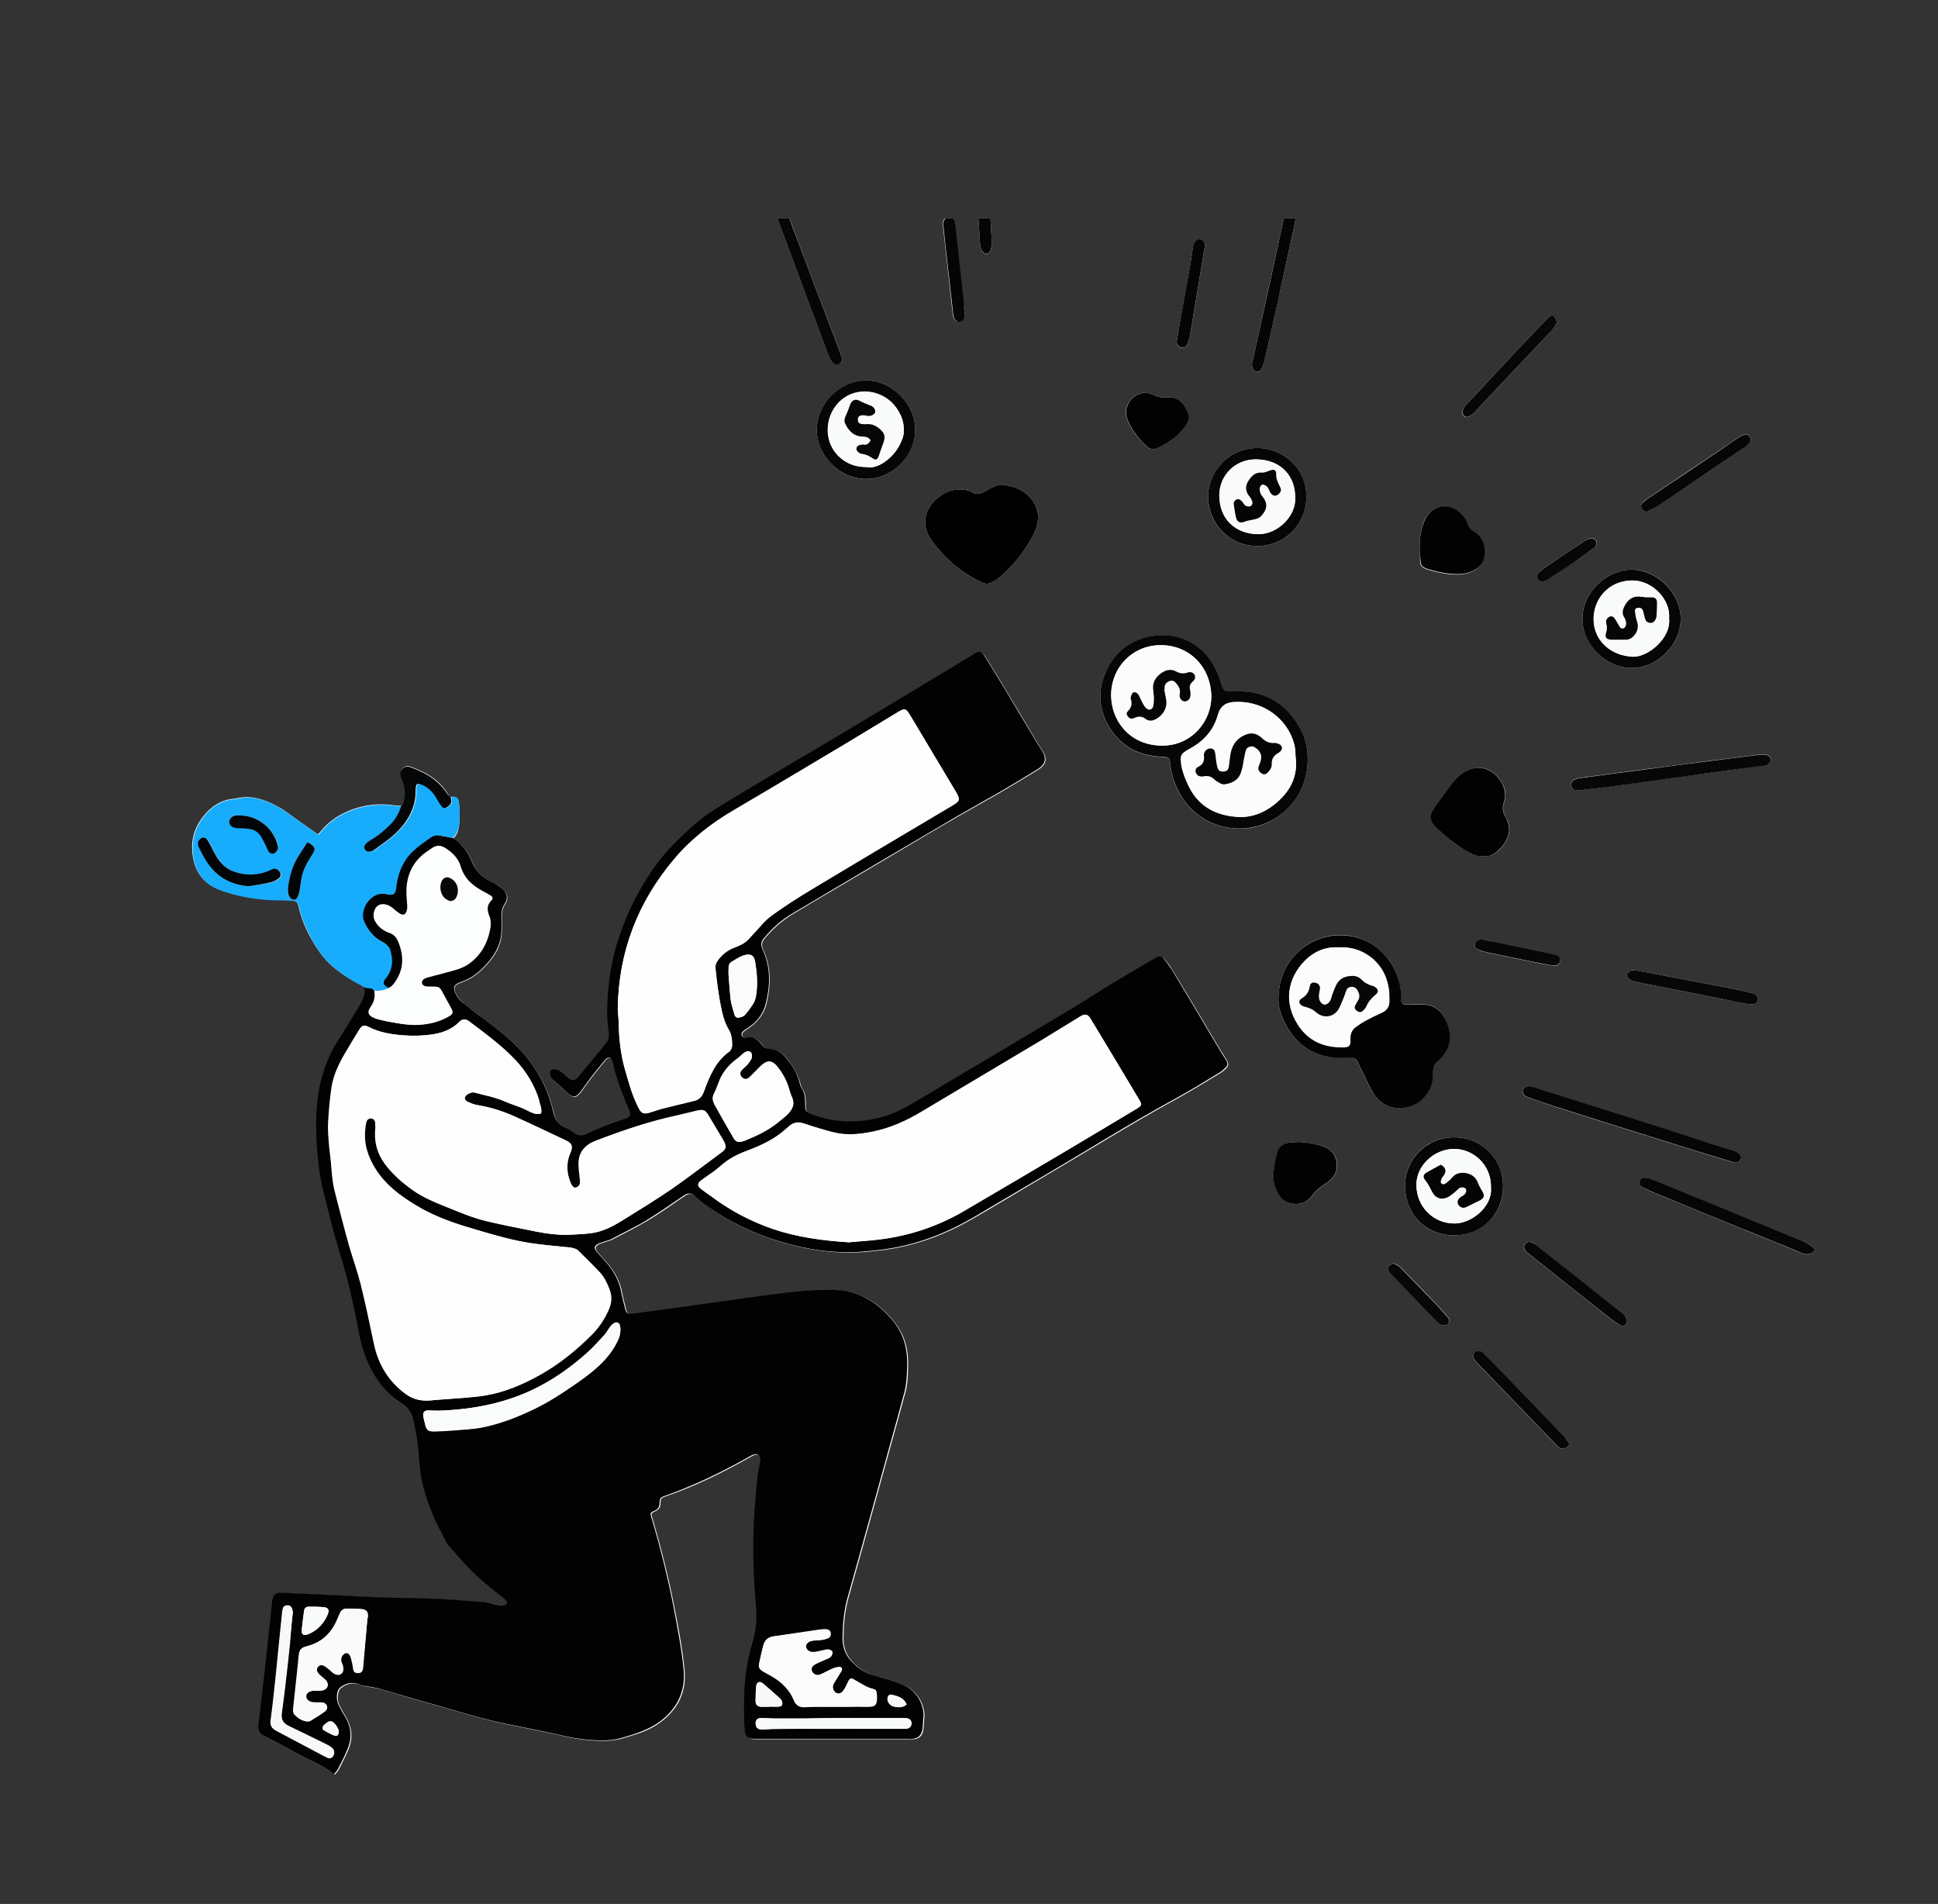 <?xml version="1.0" encoding="utf-8"?>
<!-- Generator: Adobe Illustrator 28.2.0, SVG Export Plug-In . SVG Version: 6.00 Build 0)  -->
<svg version="1.1" id="Layer_1" xmlns="http://www.w3.org/2000/svg" xmlns:xlink="http://www.w3.org/1999/xlink" x="0px" y="0px"
	 viewBox="0 0 834.5 819.8" style="enable-background:new 0 0 834.5 819.8;" xml:space="preserve">
<rect x="0" y="0" width="834.5" height="819.8" fill="#333333" stroke="none"/>
<style type="text/css">
	.st0{clip-path:url(#SVGID_00000173126890826576335000000012021168988541034163_);}
	.st1{fill:#FFFFFF;}
	.st2{fill:#020202;}
	.st3{fill:#18ACFD;}
	.st4{fill:#030303;}
	.st5{fill:#020101;}
	.st6{fill:#060606;}
	.st7{fill:#070606;}
	.st8{fill:#080707;}
	.st9{fill:#060505;}
	.st10{fill:#040607;}
	.st11{fill:#FEFEFE;}
	.st12{fill:#FCFDFD;}
	.st13{fill:#FBFBFB;}
	.st14{fill:#FDFDFD;}
	.st15{fill:#FAFBFB;}
	.st16{fill:#FAFAFA;}
	.st17{fill:#F7F8F8;}
	.st18{fill:#F8FAFA;}
	.st19{fill:#F9FAFA;}
	.st20{fill:#010508;}
	.st21{fill:#FCFCFC;}
	.st22{clip-path:url(#SVGID_00000173126890826576335000000012021168988541034163_);fill:#18ACFD;}
</style>
<g>
	<g>
		<defs>
			<rect id="SVGID_1_" x="74.7" y="94.1" width="834.5" height="819.8"/>
		</defs>
		<clipPath id="SVGID_00000069381519030510824460000017813930758015209904_">
			<use xlink:href="#SVGID_1_"  style="overflow:visible;"/>
		</clipPath>
		<g style="clip-path:url(#SVGID_00000069381519030510824460000017813930758015209904_);">
			<g>
				<path class="st1" d="M194,343.2c-0.4-0.5-0.9-0.9-1.2-1.4c-3.8-6.2-9.7-9.5-16.4-11.8c-0.9-0.3-1.6-0.2-2.3,0.3
					c-1.5,1-2,2.5-1.4,4.2c0.2,0.4,0.4,0.9,0.6,1.3c1.4,3.8,1.7,7.5-0.5,11.2c-1.1-0.1-2.3-0.1-3.5-0.3c-5.1-0.7-10.1-0.4-15,1
					c-6.7,1.9-12.5,5.4-16.8,11c-0.1,0.1-0.3,0.2-0.7,0.5c-2.7-1.9-5.4-3.8-8.1-5.7c-3-2.1-5.8-4.4-8.9-6.1
					c-5.8-3.2-11.9-5.3-18.6-3.5c-0.1,0-0.3,0-0.4,0c-6.1,0.5-10.6,3.9-14,8.6c-3.4,4.7-4.7,10-3.8,15.9c0.9,6.5,4.1,11.3,10,14
					c3.2,1.4,6.7,2.4,10.1,3.2c5.7,1.2,11.6,1.8,17.5,1.9c1.8,0,3.5,0.1,5.3,0.2c1.4,0.1,2.3,0.9,2.6,2.4c1.2,5.4,3.3,10.4,6.1,15.1
					c2.7,4.7,5.9,9,10.3,12.3c3.3,2.5,6.7,4.7,10.3,6.5c0.7,0.4,1.4,0.8,2.1,1.2c0.6,3-0.5,5.6-2.1,8c-3,4.9-5.8,9.9-9,14.6
					c-4.9,7.3-7.6,15.4-8.8,24c-1.2,8-1,16-0.4,24.1c0.4,5.4,1,10.9,2.4,16.2c2.2,8.8,4.3,17.8,7,26.5c3.4,10.9,6,21.9,8.1,33.1
					c1,5.5,2.4,10.9,4.7,16c3.2,7,7.8,13,14.5,17c2.6,1.6,3.9,3.9,4.7,6.7c0.3,1.2,0.4,2.4,0.7,3.6c1.1,4.9,1.6,9.9,1.9,15
					c0.1,2.5,0.4,5,1,7.5c1.8,8.3,4.9,16.2,9,23.6c0.9,1.5,1.5,3.3,2.6,4.6c2.7,3.3,5.6,6.5,8.6,9.6c4.5,4.8,9.6,8.9,14.8,12.9
					c0.9,0.7,1.7,1.3,1.8,2.5c-1.2,1-2.5,1.2-4,0.6c-1.7-0.6-3.6-1.1-5.4-1.2c-7-0.6-14-1.2-21-1.5c-7.8-0.3-15.6-0.3-23.3-0.6
					c-9.1-0.3-18.3-0.9-27.4-1.3c-5.3-0.3-10.6-0.5-15.9-0.7c-2.8-0.1-3.9,0.8-4.2,3.6c-0.3,2.6-0.6,5.1-0.8,7.7
					c-0.8,7.1-1.5,14.2-2.3,21.3c-0.9,8-1.8,16-2.8,24c-0.3,2.5,0.6,4.2,2.8,5.3c4.4,2.3,8.9,4.5,13.2,7c5.4,3.1,11.5,5,16.5,9.2
					c0.6-0.7,1.3-1.4,1.7-2.2c1.5-3,3.1-6,4.3-9c1.9-4.7,1.3-9.3-1.3-13.7c-0.9-1.5-1.8-3.1-2.6-4.7c-1-1.9-1.1-3.9-0.5-6
					c0.2-0.7,0.6-1.4,1.2-1.8c2.7-2,5.7-2.5,8.8-1c0.6,0.3,1.4,0.4,2.1,0.5c1.8,0.3,3.6,0.5,5.4,1c2.8,0.7,5.5,1.6,8.2,2.4
					c5.8,1.7,11.6,3.4,17.5,5c9.5,2.7,18.9,5.7,28.6,7.7c8.3,1.7,16.7,3.3,25,5.2c6.5,1.5,13,2.3,19.7,2c1.5-0.1,3.1-0.4,4.6-0.7
					c1.7-0.4,3.3-0.9,4.9-1.4c4.4-1.3,8.6-2.9,12.4-5.7c7.6-5.5,11.4-13,10.6-22.2c-0.8-8.7-2.4-17.4-4.1-26
					c-2.6-13.5-5.9-26.7-9.8-39.9c-0.6-2-0.5-2.1,1.3-2.9c1.4-0.7,2.2-1.6,2.2-3.3c0-2.1,0.4-2.5,2.5-3.2c12.1-4.2,23.5-9.7,34.7-16
					c0.9-0.5,1.8-1,2.7-1.5c2.2-1,3.6,0,3.5,2.3c0,0.4-0.1,0.8-0.2,1.2c-0.4,2.1-0.9,4.3-1.1,6.4c-0.6,6.4-1.2,12.8-1.5,19.2
					c-0.6,11.9-0.1,23.9,0.9,35.8c0.5,5.6,0.1,11-1.6,16.3c-1.2,3.9-2,7.9-2.6,12c-1,6.6-1,13.2-0.9,19.8c0,1.9,0.1,3.8,0.3,5.7
					c0.3,2.6,1.4,3.4,3.9,3.5c0.3,0,0.7,0,1,0c21.9,0,43.9,0,65.8,0c0.5,0,1.1,0,1.6,0c2.2-0.2,3.7-1.4,4.1-3.6
					c0.3-1.4,0.3-2.8,0.4-4.3c0.1-1.3,0.3-2.6,0.1-3.8c-1-6-4.5-10.1-10.2-12.2c-3.5-1.3-7.1-2.4-10.7-3.3c-3.5-0.9-6.5-2.8-9.1-5.2
					c-3.3-3.1-4.9-6.9-4.8-11.3c0.1-5.9,0.6-11.6,2.2-17.3c6.2-21.9,12.2-44,18.3-65.9c2.1-7.5,4.2-15.1,6.2-22.6
					c0.9-3.2,1-6.6,1.1-9.9c0.2-4.8-0.2-9.5-2.1-14c-2-4.6-5.1-8.2-8.7-11.5c-6.1-5.7-13.3-8.4-21.6-8.4c-9,0-17.8,1-26.7,2.1
					c-6.4,0.8-12.7,1.7-19,2.6c-8.6,1.2-17.1,2.4-25.7,3.6c-4.7,0.7-9.4,1.3-14.2,1.9c-2.3,0.3-3-0.2-3.5-2.4
					c-0.5-2.1-1.1-4.2-1.5-6.4c-0.9-5.1-3.3-9.5-6.7-13.4c-1.3-1.5-2.7-2.9-3.9-4.4c-1.4-1.7-1.1-2.7,0.9-3.6c0.9-0.4,1.9-0.7,2.9-1
					c0.8-0.3,1.6-0.4,2.3-0.8c5-2.6,10.1-5.1,15-8c5.5-3.3,10.8-7,16-10.6c2.1-1.5,3.6-1.5,5.4,0.2c1.8,1.7,3.8,3.2,5.7,4.6
					c9.4,6.8,19.8,11.5,30.8,14.8c11.6,3.5,23.5,5.2,35.7,4.3c6.3-0.5,12.5-1.3,18.6-2.8c10.3-2.5,19.9-6.7,29-12
					c9.9-5.7,19.7-11.7,29.6-17.5c19.1-11.2,37.9-23,57.3-33.6c6.4-3.5,12.6-7.4,18.8-11.1c0.9-0.5,1.7-1.2,2.4-1.9
					c1.3-1.3,1.4-2,0.5-3.6c-1-1.7-2.1-3.4-3.1-5c-6.8-11.4-13.6-22.9-20.5-34.2c-0.9-1.6-2.1-3-3.3-4.4c-0.8-1-2-1.2-3.1-0.6
					c-0.5,0.2-1,0.5-1.4,0.8c-6.7,4-13.5,8-20.2,12c-4.8,2.9-9.5,6-14.2,8.9c-23.2,13.8-46.4,27.5-69.6,41.4
					c-5.8,3.4-11.8,5.9-18.4,6.9c-8.2,1.3-16.3,0.7-24.1-2.3c-3.4-1.3-3.5-1.4-3.4-5.1c0-2.4-0.3-4.6-1.7-6.6
					c-0.3-0.5-0.5-1.1-0.6-1.7c-1.1-4-3.2-7.5-5.7-10.8c-1.9-2.4-4.3-3.9-7.5-4.1c-1.2-0.1-2.3-0.6-3.1-1.7
					c-1.6-2.2-3.7-3.9-6.8-3.1c-0.7,0.2-1.4,0-1.8-0.7c-0.5-0.8-0.1-1.5,0.4-2c0.5-0.5,1.2-0.9,1.8-1.3c4-2.7,7-6.2,8.1-10.9
					c1.8-7.8,2.1-15.5-1.4-23c-0.1-0.2-0.2-0.5-0.3-0.8c-0.5-1.5-0.3-2.7,0.7-4c3.5-4.2,7.5-7.8,12.1-10.6
					c13-7.8,26.2-15.5,39.2-23.2c10.7-6.3,21.3-12.7,32.1-18.9c6.1-3.5,12.2-6.9,18.3-10.4c5.5-3.2,10.9-6.5,16.3-9.8
					c3.4-2.1,4-4.8,1.8-8.1c-0.8-1.3-1.6-2.5-2.4-3.8c-4.4-7.4-8.8-14.8-13.2-22.1c-3-5-6-9.9-9.1-14.8c-1.3-2-2.5-2.2-4.4-0.9
					c-1.7,1.1-3.4,2.1-5,3.1c-10.6,6.4-21.2,12.9-31.9,19.2c-10.6,6.4-21.2,12.7-31.8,19c-9.9,5.9-19.8,11.7-29.7,17.6
					c-4.5,2.7-9,5.5-13.4,8.2c-5.1,3.2-9.7,7.1-14,11.3c-4.8,4.6-9.3,9.4-13,15c-6.7,9.9-11.8,20.5-15.2,32
					c-1.7,5.8-2.7,11.6-3.4,17.6c-0.7,6.7-1.1,13.5-0.1,20.2c0.3,1.7-0.1,3.2-1.2,4.6c-4,4.8-8,9.7-12,14.5
					c-1.3,1.5-2.5,1.6-4.1,0.3c-0.8-0.7-1.6-1.5-2.4-2.2c-1.1-0.9-2.2-1.6-3.7-1.5c-1.5,0.1-2,0.5-1.8,2c0.1,1,0.5,1.9,1.3,2.6
					c2,1.7,3.9,3.6,5.9,5.4c2.6,2.4,3.9,2.3,6-0.5c1.6-2.2,3.2-4.5,4.8-6.6c1.9-2.4,3.8-4.8,5.8-7.1c1.2-1.4,2.5-1,3,0.8
					c0.2,0.8,0.4,1.6,0.6,2.4c1.6,6.4,4,12.6,6.6,18.7c0.9,2.1,0.5,2.9-1.7,3.6c-3.1,1.1-6.2,2.1-9.2,3.3c-2.5,1-4.9,2.1-7.3,3.2
					c-1.8,0.8-3.5,0.9-5.2-0.3c-1.4-1-2.9-1.8-4.4-2.5c-2.8-1.2-4.1-3.2-4.8-6.3c-2.5-11.3-8.1-21-16.4-29.2
					c-4.4-4.3-9.3-8-14.2-11.7c-2.6-2-5.2-4-7.8-6c-1.7-1.4-3.1-3-4-5.1c-0.9-2.2-0.2-3.2,1.9-4c1.9-0.7,3.8-1.5,5.5-2.6
					c2.9-1.8,5.3-4.3,7.5-6.9c3-3.6,4.9-7.7,5.1-12.5c0.1-2.2,0-4.5,0-6.7c0-1.9,0.3-3.6,1.4-5.2c1.5-2.2,1.2-4.5-0.7-6.3
					c-1-1-2.3-1.7-3.5-2.4c-0.6-0.4-1.4-0.6-2-1c-3.6-1.9-6.3-4.6-7.9-8.5c-1.7-4.2-4.3-7.7-8.2-10.2c1.4-1.2,2-2.9,2.3-4.6
					c0.7-3.6,0.4-7.3,0.1-10.9C197.2,343.4,196,342.7,194,343.2z M550.5,429.7c-0.1,3.5,0.9,7,2.5,10.3c4.9,10,12.9,15.1,24,15.5
					c1.4,0,2.9-0.1,4.3-0.2c1.5-0.1,2.6,0.6,3.3,2c0.7,1.5,1.4,3.1,2.2,4.6c1.5,3,2.8,6.1,4.6,8.9c3.8,6.1,10.3,7.5,16.3,5.3
					c5.6-2,9.5-7.7,9.3-13.9c-0.1-2.4,0.5-4.3,2.4-5.7c0.2-0.1,0.3-0.3,0.4-0.4c4.5-4.4,5.5-9.6,3.4-15.4c-1.9-5.2-5.6-8.5-11.6-8.3
					c-1.3,0-2.6,0.1-3.9,0.1c-0.8,0-1.6,0.1-2.5,0c-1.3-0.1-1.8-0.6-2-1.9c-0.1-0.4,0-0.8,0-1.2c0.1-5.3-1.3-10.1-4.2-14.5
					c-5.4-8.2-13.1-12.5-22.9-12.3C564.2,403,550.8,412.6,550.5,429.7z M447,222.3c0.1-1.3-0.3-3-1.1-4.6c-2.6-5.3-7.1-7.8-12.7-8.8
					c-1.8-0.3-3.6-0.1-5.2,0.6c-1.4,0.6-2.8,1.4-4.1,2.2c-1.8,1.1-3.5,1.3-5.4,0.2c-1-0.6-2.1-0.9-3.3-1c-4.2-0.6-7.9,0.8-11.2,3.3
					c-6,4.6-7.5,12.2-2.8,18.6c3.5,4.8,7.6,8.9,12.3,12.5c2.9,2.2,6.1,4.1,9.5,5.6c1.6,0.7,3.2,0.6,4.6-0.4c1.2-0.9,2.5-1.7,3.6-2.6
					c5.6-4.8,9.9-10.6,13.5-17.1C446.1,228.3,447,225.7,447,222.3z M563.1,327.2c0.1-5.4-1.2-10.3-4-14.8c-4.4-7.2-10.6-12.3-19-14
					c-3.6-0.7-7.2-0.7-10.8-0.6c-1.9,0-2.4-0.3-3-2.1c-0.7-1.7-1.2-3.5-1.8-5.2c-4.4-11.9-15.7-18.8-29.1-16.4
					c-9.8,1.8-16.3,7.8-20,17.2c-5.3,13.8,3.6,27.3,12.6,31.7c4.2,2,8.5,2.8,13,3c2.2,0.1,2.8,0.6,2.9,2.8c0.5,5.3,2.2,10.1,5,14.5
					c7.2,11.4,20.4,15.1,30.9,12.9C553.6,353.1,563.1,341.1,563.1,327.2z M638.8,368.7c1.9,0.2,3.7-0.4,5.2-1.5
					c2.2-1.6,4-3.7,5.1-6.3c1.1-2.5,1.1-5,0-7.5c-0.4-0.8-0.8-1.6-1.1-2.4c-0.8-1.7-1.1-3.4-0.4-5.3c1.1-2.9,0.8-5.8-0.8-8.5
					c-0.8-1.3-1.7-2.5-2.7-3.5c-3.3-3.3-7.6-4-11.9-2.1c-2.8,1.2-4.9,3.3-6.7,5.6c-2.5,3.2-4.8,6.4-7.2,9.7c-3,4.2-3,6.4,0.8,10
					c4,3.7,8.2,7.2,13,9.9c0.6,0.3,1.2,0.7,1.8,0.9C635.4,368.3,637,368.9,638.8,368.7z M611.3,236.7c0.1,1.6,0.2,3.3,0.2,4.9
					c0,2,1.1,2.9,2.8,3.5c4.4,1.4,8.8,2.3,13.4,2.3c3,0,5.8-0.8,8.2-2.5c1.1-0.8,2-1.8,2.5-3.1c1.6-3.9,0.8-10-3.8-12.6
					c-1.4-0.8-2.4-2-2.9-3.5c-0.8-2.4-2.4-4.1-4.3-5.6c-4.8-3.6-11.5-1.8-14,3.8C611.7,227.9,611.2,232.2,611.3,236.7z M605,510.9
					c0.2,11.7,8.7,21.2,21.4,21c12.6-0.2,20.9-9.9,20.8-21.2c0-12.1-9.7-21.1-21.3-21C614.1,489.7,604.8,499.3,605,510.9z
					 M562.5,213.9c0.2-11.2-9.2-21-21.1-21c-12,0-21.1,10-21.2,20.8c-0.1,11.2,8.7,21.4,21.2,21.4
					C553.2,235.1,562.7,225.7,562.5,213.9z M373,163.8c-11.5,0.1-21.2,10.1-21.3,21.1c-0.1,10.3,8.9,21.3,21,21.3
					c11.8,0.1,21.2-9.9,21.4-21C394.2,173.9,384.1,163.8,373,163.8z M702.6,287.6c11.2,0,21.2-10,21.1-21.3c0-11-10.2-21.1-21.2-21
					c-10.2,0-21.2,9.4-21.1,21.1C681.5,277.6,691.4,287.6,702.6,287.6z M559.1,491.7c-1,0.1-2,0.1-3.1,0.2c-3.6,0.3-5.4,1.7-6.2,5.2
					c-0.6,2.5-1,5-1.3,7.4c-0.5,3.7,0.5,7.2,2.5,10.3c1.2,1.9,3,3,5.2,3.4c3.6,0.7,6.7-0.6,8.9-3.4c1.8-2.4,3.9-4.1,6.4-5.6
					c0.3-0.2,0.6-0.4,0.8-0.6c2.7-2.2,3.9-5.1,3.3-8.5c-0.6-3.3-2.7-5.4-5.8-6.5C566.3,492.4,562.7,491.8,559.1,491.7z M747.1,500.6
					c1.3,0,2-0.4,2.4-1.3c0.5-0.9,0.2-1.7-0.4-2.2c-0.6-0.6-1.4-1.1-2.2-1.4c-3.3-1.1-6.7-2-10-3.1c-6.9-2.2-13.8-4.6-20.8-6.8
					c-15.5-4.9-31-9.8-46.5-14.7c-3.4-1.1-6.9-2.2-10.3-3.2c-1.6-0.5-3,0.2-3.4,1.5c-0.5,1.3,0.2,2.5,1.9,3.1
					c3.8,1.2,7.6,2.7,11.4,3.9c15,4.8,30,9.5,45,14.2c10.5,3.3,20.9,6.5,31.4,9.7C746.2,500.4,746.8,500.6,747.1,500.6z M493.2,169
					c-0.8,0.2-1.4,0.2-2,0.4c-4.7,1.2-8,6.6-5.6,11.8c1.9,4.2,4.7,8,8.2,11.1c1.4,1.2,2.9,1.4,4.5,0.6c1.1-0.6,2.2-1.1,3.2-1.7
					c2.8-1.6,5.5-3.5,7.4-6c3.3-4.4,3.6-5.8,1.2-10.1c-1.6-2.9-4.2-4.4-7.7-4c-2.1,0.2-4-0.2-6-1.1
					C495.4,169.6,494.2,169.3,493.2,169z M679.3,340.4c5-0.6,9.7-1.2,14.3-1.8c11.5-1.6,23-3.2,34.6-4.8c9.6-1.3,19.2-2.6,28.7-3.9
					c1.2-0.2,2.4-0.3,3.6-0.5c1.1-0.2,2.2-1.5,2.1-2.5c0-0.8-1.1-1.9-2.3-2c-0.9-0.1-1.8-0.1-2.6,0c-7.4,0.9-14.9,1.9-22.3,2.8
					c-9,1.2-18,2.4-26.9,3.5c-9.2,1.2-18.5,2.4-27.8,3.7c-1,0.1-2,0.4-2.9,0.8c-0.8,0.4-1.4,1.1-1.3,2.1c0,1.1,0.6,1.8,1.6,2.2
					C678.5,340.3,679.1,340.4,679.3,340.4z M539.1,156.5c-0.1,2.1,0.7,3.2,2,3.5c1.2,0.3,2-0.4,2.6-2.3c0.4-1.4,0.8-2.7,1.2-4.1
					c2.3-10.3,4.6-20.6,6.9-30.9c2.6-12,5.2-24.1,7.8-36.2c0.3-1.4,0.6-2.8,0.8-4.2c0.2-1.3-0.5-2.4-1.6-2.8
					c-0.9-0.3-2.1,0.1-2.8,1.2c-0.3,0.6-0.5,1.2-0.7,1.9c-1.2,5.4-2.3,10.8-3.5,16.2c-3.7,17-7.5,34-11.2,51.1
					C540.1,152.2,539.6,154.5,539.1,156.5z M781.7,538.3c-1.5-1.9-3.4-3-5.4-3.8c-21.7-8.9-43.4-17.9-65.2-26.8
					c-0.9-0.4-2-0.5-3-0.5c-1,0-1.5,0.7-1.9,1.6c-0.4,0.9,0,1.6,0.7,2.2c0.4,0.3,0.9,0.6,1.4,0.8c2,0.9,4.1,1.9,6.2,2.7
					c12,4.9,24,9.9,36.1,14.8c4.8,2,9.7,3.9,14.6,5.9c3.5,1.4,7,3,10.6,4.4c0.9,0.4,2,0.7,2.9,0.5
					C779.7,539.7,780.6,538.9,781.7,538.3z M362.6,154.4c0-0.2-0.1-0.6-0.3-1.1c-0.5-1.5-1-3-1.6-4.4c-5.9-15.5-11.8-31-17.7-46.6
					c-1.9-5.1-3.7-10.3-5.6-15.4c-0.4-1-1-2-1.7-2.7c-0.7-0.7-1.6-0.9-2.6-0.3c-1,0.6-1.3,1.5-1,2.6c0.2,0.7,0.4,1.3,0.6,1.9
					c5.1,13.7,10.2,27.4,15.3,41.2c2.9,7.9,5.9,15.7,8.8,23.5c0.5,1.3,1,2.5,2.2,3.4c0.7,0.5,1.4,0.7,2.3,0.2
					C362.1,156.3,362.7,155.7,362.6,154.4z M703.7,417.7c-0.4,0-0.9-0.1-1.2,0.1c-0.7,0.4-1.5,0.9-1.8,1.5c-0.4,0.9,0.1,1.8,0.9,2.3
					c0.7,0.5,1.4,0.8,2.2,1c2,0.5,4.1,0.9,6.2,1.3c10.8,2.1,21.6,4.3,32.4,6.4c3.7,0.7,7.3,1.4,11,2.1c1.9,0.3,3.3-0.5,3.6-1.9
					c0.2-1.3-0.8-2.4-2.6-2.9c-2.5-0.6-4.9-1.2-7.4-1.7c-12-2.3-24.1-4.6-36.1-6.9C708.5,418.6,706.1,418.2,703.7,417.7z M670.3,139
					c0-1.5-0.6-2.1-1.4-2.6c-0.8-0.5-1.6-0.2-2.2,0.4c-0.7,0.7-1.5,1.4-2.2,2.2c-6.4,6.7-12.7,13.5-19.1,20.2
					c-4.7,5-9.3,9.9-14,14.9c-1,1-1.7,2.2-1.7,3.6c0,1.3,1.3,2.3,2.5,1.8c0.7-0.3,1.4-0.8,2-1.3c0.8-0.8,1.6-1.7,2.4-2.5
					c9.7-10.2,19.4-20.5,29.1-30.8c1.2-1.3,2.4-2.6,3.5-3.9C669.8,140.3,670.1,139.4,670.3,139z M675.9,621.8
					c-0.8-1-1.4-2.2-2.3-3.1c-6.2-6.6-12.5-13.1-18.8-19.6c-4-4.2-8-8.3-12.1-12.5c-1.3-1.3-2.5-2.7-3.9-3.9
					c-1.4-1.3-2.9-1.3-3.8-0.3c-0.9,1-0.8,2.3,0.4,3.7c0.5,0.6,1,1.1,1.5,1.7c11.3,11.7,22.5,23.3,33.8,35
					C672.3,624.4,674.3,624.2,675.9,621.8z M708.8,220.6c1.5-0.8,2.9-1.4,4.2-2.3c2.1-1.3,4.2-2.8,6.3-4.2
					c10.8-7.3,21.7-14.6,32.5-22c0.6-0.4,1.2-1,1.6-1.6c0.6-0.8,0.6-1.6,0-2.5c-0.6-0.9-1.5-1.2-2.5-0.9c-0.8,0.3-1.6,0.7-2.3,1.2
					c-1.7,1.1-3.2,2.3-4.9,3.4c-11.4,7.6-22.8,15.2-34.2,22.9c-0.8,0.5-1.6,1.1-2.2,1.8c-0.9,0.9-0.8,2,0,2.9
					C707.7,219.8,708.2,220.1,708.8,220.6z M700.6,568.2c-0.2-0.4-0.5-1.2-1.1-1.8c-0.5-0.6-1.1-1-1.7-1.5
					c-12.1-9.6-24.3-19.2-36.4-28.8c-0.7-0.6-1.6-1-2.5-1.3c-0.4-0.2-0.9-0.1-1.3,0.1c-1.9,0.8-1.9,3-0.1,4.4
					c11.6,9.2,23.3,18.5,34.9,27.7c1.6,1.3,3.3,2.4,5,3.5C699.1,571.5,700.6,570.6,700.6,568.2z M506.7,147c0.1,0.4,0.1,0.9,0.3,1.4
					c0.4,0.9,1.1,1.4,2.1,1.4c1.1,0,1.9-0.6,2.2-1.5c0.5-1.4,0.9-2.9,1.2-4.3c1.9-11.4,3.8-22.8,5.7-34.2c0.2-1.3,0.5-2.6,0.6-3.8
					c0.1-1.3-0.8-2.6-1.9-2.8c-1.1-0.2-2.1,0.3-2.7,1.7c-0.2,0.5-0.4,1-0.5,1.6c-0.4,2.2-0.6,4.3-1,6.4c-1.6,9.4-3.3,18.7-5,28.1
					C507.4,143,507.1,145,506.7,147z M415.4,135.2c-0.1-1.5-0.3-3-0.5-4.6c-1.1-10-2.2-20-3.3-30.1c-0.2-1.7-0.4-3.4-0.7-5.1
					c-0.2-1.2-1.5-2.2-2.4-2.2c-1.2,0-1.8,0.9-2.3,1.8c-0.3,0.5-0.2,1.3-0.2,2c1.2,10.8,2.4,21.5,3.6,32.3c0.2,2.2,0.5,4.5,0.8,6.7
					c0.2,1.6,1.6,2.7,2.7,2.5c1.1-0.2,2-1.4,2.1-2.9C415.4,135.6,415.4,135.5,415.4,135.2z M427.1,105.4c0-0.4,0-0.5,0-0.5
					c-0.5-8.2-0.9-16.4-1.4-24.6c-0.1-2.6-0.4-5.2-0.7-7.7c-0.3-1.8-1.1-2.5-2.4-2.4c-1.4,0.1-2.3,1-2.4,2.8c0,0.4,0,0.8,0,1.2
					c0.1,2.6,0.3,5.2,0.4,7.7c0.5,7.7,0.9,15.3,1.4,23c0.1,1.3,0.3,2.6,1.2,3.6c1.1,1.3,2.5,1.2,3.2-0.4
					C426.8,107.1,427,106.1,427.1,105.4z M638.4,404.5c0,0,0,0.1,0,0.1c-0.2,0-0.4,0-0.6,0c-1.4,0.1-2.5,1-2.7,2.1
					c-0.2,1.1,0.4,1.9,2,2.5c1.4,0.5,2.9,0.9,4.3,1.2c8.6,1.8,17.2,3.5,25.8,5.2c0.9,0.2,1.8,0.3,2.6,0.2c1-0.1,1.7-0.7,1.9-1.9
					c0.2-1.2-0.2-2-1.3-2.5c-0.5-0.2-1.2-0.4-1.8-0.5c-7.8-1.6-15.6-3.3-23.4-4.9C643,405.5,640.7,405,638.4,404.5z M621.6,570.7
					c1.1,0,1.7-0.4,2.2-1.2c0.4-0.7,0.5-1.4-0.1-2.1c-1.3-1.5-2.6-3.1-4-4.6c-5.5-5.8-11.1-11.5-16.7-17.2c-0.6-0.6-1.4-1-2.2-1.4
					c-1-0.5-1.8,0-2.5,0.8c-0.7,0.8-0.7,1.6,0,2.4c0.5,0.7,1,1.3,1.6,1.9c4,4.2,7.9,8.3,11.9,12.4c2.4,2.5,4.8,4.9,7.1,7.3
					C619.7,569.9,620.6,570.6,621.6,570.7z M664.1,250.7c1.4-0.8,2.8-1.5,4.2-2.4c4.2-2.8,8.4-5.6,12.6-8.4c2-1.4,4-2.9,5.9-4.4
					c0.7-0.5,1-1.3,0.7-2.2c-0.4-0.9-1-1.7-2.1-1.6c-0.9,0.1-1.9,0.4-2.6,0.9c-6,4-12,8.1-18,12.1c-0.7,0.5-1.4,1.1-2,1.7
					c-1.2,1.3-1,2.6,0.4,3.6C663.4,250.3,663.7,250.5,664.1,250.7z"/>
				<path class="st2" d="M195,360.8c3.9,2.5,6.5,6,8.2,10.2c1.6,3.9,4.3,6.6,7.9,8.5c0.7,0.4,1.4,0.6,2,1c1.2,0.8,2.5,1.5,3.5,2.4
					c1.9,1.8,2.2,4.1,0.7,6.3c-1.1,1.6-1.4,3.3-1.4,5.2c0,2.2,0.1,4.5,0,6.7c-0.2,4.8-2.1,8.8-5.1,12.5c-2.2,2.6-4.6,5.1-7.5,6.9
					c-1.7,1.1-3.6,1.9-5.5,2.6c-2.1,0.8-2.8,1.9-1.9,4c0.8,2.1,2.2,3.8,4,5.1c2.6,2,5.1,4.1,7.8,6c4.9,3.7,9.8,7.4,14.2,11.7
					c8.3,8.1,13.9,17.8,16.4,29.2c0.7,3,2,5,4.8,6.3c1.6,0.7,3.1,1.5,4.4,2.5c1.7,1.2,3.4,1.1,5.2,0.3c2.4-1.1,4.8-2.2,7.3-3.2
					c3-1.2,6.1-2.3,9.2-3.3c2.2-0.8,2.6-1.5,1.7-3.6c-2.6-6.1-5-12.2-6.6-18.7c-0.2-0.8-0.3-1.6-0.6-2.4c-0.6-1.8-1.8-2.1-3-0.8
					c-2,2.3-3.9,4.7-5.8,7.1c-1.7,2.2-3.2,4.4-4.8,6.6c-2.1,2.8-3.4,2.9-6,0.5c-1.9-1.8-3.9-3.7-5.9-5.4c-0.9-0.7-1.2-1.6-1.3-2.6
					c-0.1-1.5,0.3-1.9,1.8-2c1.5-0.1,2.6,0.7,3.7,1.5c0.9,0.7,1.6,1.5,2.4,2.2c1.6,1.3,2.8,1.3,4.1-0.3c4-4.8,8-9.6,12-14.5
					c1.1-1.3,1.5-2.9,1.2-4.6c-1-6.7-0.7-13.5,0-20.2c0.6-6,1.7-11.8,3.4-17.6c3.4-11.5,8.5-22.1,15.2-32c3.7-5.5,8.2-10.4,13-15
					c4.3-4.2,8.9-8.1,14-11.3c4.5-2.8,8.9-5.5,13.4-8.2c9.9-5.9,19.8-11.8,29.7-17.6c10.6-6.3,21.2-12.6,31.8-19
					c10.6-6.4,21.2-12.8,31.9-19.2c1.7-1,3.4-2,5-3.1c2-1.3,3.2-1.1,4.4,0.9c3.1,4.9,6.1,9.9,9.1,14.8c4.4,7.4,8.8,14.8,13.2,22.1
					c0.8,1.3,1.6,2.5,2.4,3.8c2.2,3.4,1.6,6-1.8,8.1c-5.4,3.3-10.8,6.6-16.3,9.8c-6.1,3.5-12.2,6.9-18.3,10.4
					c-10.7,6.3-21.4,12.6-32.1,18.9c-13.1,7.7-26.2,15.5-39.2,23.2c-4.7,2.8-8.6,6.4-12.1,10.6c-1,1.2-1.2,2.5-0.7,4
					c0.1,0.3,0.2,0.5,0.3,0.8c3.5,7.5,3.3,15.2,1.4,23c-1.1,4.7-4,8.3-8.1,10.9c-0.6,0.4-1.3,0.8-1.8,1.3c-0.5,0.5-0.9,1.3-0.4,2
					c0.4,0.7,1,0.9,1.8,0.7c3.1-0.8,5.1,0.9,6.8,3.1c0.8,1.1,1.8,1.6,3.1,1.7c3.1,0.2,5.6,1.7,7.5,4.1c2.6,3.2,4.7,6.7,5.7,10.8
					c0.1,0.6,0.3,1.2,0.6,1.7c1.4,2,1.7,4.3,1.7,6.6c0,3.7,0,3.8,3.4,5.1c7.8,3,15.9,3.6,24.1,2.3c6.6-1,12.7-3.5,18.4-6.9
					c23.2-13.8,46.4-27.6,69.6-41.4c4.8-2.9,9.5-6,14.2-8.9c6.7-4.1,13.5-8,20.2-12c0.5-0.3,1-0.5,1.4-0.8c1.2-0.6,2.3-0.5,3.1,0.6
					c1.1,1.4,2.3,2.9,3.3,4.4c6.9,11.4,13.6,22.8,20.4,34.2c1,1.7,2.1,3.4,3.1,5c1,1.6,0.9,2.3-0.5,3.6c-0.7,0.7-1.5,1.4-2.4,1.9
					c-6.3,3.8-12.4,7.6-18.8,11.1c-19.5,10.6-38.2,22.4-57.3,33.6c-9.9,5.8-19.7,11.7-29.6,17.5c-9.1,5.3-18.7,9.5-29,12
					c-6.1,1.5-12.3,2.3-18.6,2.8c-12.2,1-24.1-0.8-35.7-4.3c-11-3.3-21.4-8.1-30.8-14.8c-2-1.4-3.9-2.9-5.7-4.6
					c-1.8-1.7-3.3-1.7-5.4-0.2c-5.3,3.6-10.6,7.3-16,10.6c-4.8,2.9-10,5.3-15,8c-0.7,0.4-1.5,0.5-2.3,0.8c-1,0.3-1.9,0.6-2.9,1
					c-2,0.9-2.3,1.9-0.9,3.6c1.2,1.5,2.6,2.9,3.9,4.4c3.4,3.9,5.8,8.2,6.7,13.4c0.4,2.1,1,4.2,1.5,6.4c0.5,2.2,1.2,2.7,3.5,2.4
					c4.7-0.6,9.5-1.3,14.2-1.9c8.6-1.2,17.1-2.4,25.7-3.6c6.3-0.9,12.7-1.8,19-2.6c8.9-1.2,17.7-2.2,26.7-2.1
					c8.3,0,15.5,2.8,21.6,8.4c3.6,3.3,6.8,6.9,8.7,11.5c1.9,4.5,2.3,9.2,2.1,14c-0.1,3.3-0.3,6.7-1.1,9.9c-2,7.5-4.1,15.1-6.2,22.6
					c-6.1,22-12.1,44-18.3,65.9c-1.6,5.7-2.1,11.5-2.2,17.3c-0.1,4.5,1.5,8.3,4.8,11.3c2.6,2.5,5.6,4.3,9.1,5.2
					c3.6,1,7.2,2,10.7,3.3c5.7,2.1,9.2,6.2,10.2,12.2c0.2,1.2,0,2.6-0.1,3.8c-0.1,1.4-0.1,2.9-0.4,4.3c-0.5,2.2-1.9,3.4-4.1,3.6
					c-0.5,0.1-1.1,0-1.6,0c-21.9,0-43.9,0-65.8,0c-0.3,0-0.7,0-1,0c-2.6-0.1-3.6-0.9-3.9-3.5c-0.2-1.9-0.3-3.8-0.3-5.7
					c-0.1-6.6-0.1-13.2,0.9-19.8c0.6-4,1.4-8.1,2.6-12c1.7-5.4,2.1-10.7,1.6-16.3c-1-11.9-1.5-23.8-0.9-35.8
					c0.3-6.4,0.9-12.8,1.5-19.2c0.2-2.2,0.7-4.3,1.1-6.4c0.1-0.4,0.2-0.8,0.2-1.2c0.2-2.3-1.3-3.3-3.5-2.3c-0.9,0.4-1.8,1-2.7,1.5
					c-11.1,6.2-22.6,11.7-34.7,16c-2.1,0.7-2.4,1.1-2.5,3.2c0,1.7-0.8,2.7-2.2,3.3c-1.9,0.8-1.9,0.9-1.3,2.9
					c3.9,13.1,7.2,26.4,9.8,39.9c1.6,8.6,3.3,17.3,4.1,26c0.8,9.2-3,16.7-10.6,22.2c-3.8,2.7-8,4.3-12.4,5.7c-1.6,0.5-3.3,1-4.9,1.4
					c-1.5,0.3-3.1,0.7-4.6,0.7c-6.7,0.3-13.2-0.5-19.7-2c-8.3-1.9-16.6-3.5-25-5.2c-9.7-2-19.1-5-28.6-7.7c-5.8-1.6-11.6-3.3-17.5-5
					c-2.7-0.8-5.5-1.7-8.2-2.4c-1.8-0.5-3.6-0.7-5.4-1c-0.7-0.1-1.5-0.2-2.1-0.5c-3.2-1.5-6.1-1-8.8,1c-0.6,0.4-1,1.1-1.2,1.8
					c-0.6,2-0.4,4.1,0.5,6c0.8,1.6,1.6,3.1,2.6,4.7c2.7,4.4,3.2,9,1.3,13.7c-1.2,3.1-2.8,6.1-4.3,9c-0.4,0.8-1.1,1.5-1.7,2.2
					c-5.1-4.2-11.1-6.1-16.5-9.2c-4.3-2.5-8.8-4.7-13.2-7c-2.2-1.1-3.2-2.8-2.8-5.3c1-8,1.9-16,2.8-24c0.8-7.1,1.5-14.2,2.3-21.3
					c0.3-2.6,0.5-5.2,0.8-7.7c0.4-2.8,1.4-3.7,4.2-3.6c5.3,0.2,10.6,0.5,15.9,0.7c9.1,0.4,18.3,1,27.4,1.3
					c7.8,0.3,15.6,0.2,23.3,0.6c7,0.3,14,0.9,21,1.5c1.8,0.2,3.6,0.7,5.4,1.2c1.5,0.5,2.8,0.3,4-0.6c-0.1-1.2-0.9-1.9-1.8-2.5
					c-5.2-4-10.3-8.1-14.8-12.9c-3-3.1-5.8-6.3-8.6-9.6c-1.1-1.3-1.8-3.1-2.6-4.6c-4.1-7.5-7.2-15.3-9-23.6c-0.5-2.5-0.8-5-1-7.5
					c-0.3-5-0.8-10-1.9-15c-0.3-1.2-0.4-2.4-0.7-3.6c-0.7-2.8-2.1-5.1-4.7-6.7c-6.7-4.1-11.2-10-14.5-17c-2.4-5.1-3.7-10.5-4.7-16
					c-2.1-11.2-4.7-22.2-8.1-33.1c-2.7-8.7-4.8-17.6-7-26.5c-1.3-5.3-1.9-10.7-2.4-16.2c-0.6-8-0.8-16.1,0.4-24.1
					c1.2-8.5,4-16.6,8.8-24c3.2-4.8,6-9.8,9-14.6c1.5-2.5,2.7-5,2.1-8c1.5,0.1,3.1,0,4.2,1.3c0.1,0.9,0.3,1.7,0.2,2.6
					c-0.1,1.8-0.8,3.4-1.9,4.9c-1.3,1.9-0.9,3.3,1.2,4.3c1,0.5,2,0.8,3.1,1c1.8,0.4,3.6,0.8,5.4,1.1c4.8,0.9,9.6,1.4,14.4,0.6
					c3.3-0.6,6.5-1.6,9.4-3.3c1.7-1,1.9-1.8,0.9-3.5c-1.4-2.6-2.9-5.1-4.2-7.7c-0.5-1-1.3-1.5-2.4-1.5c-1,0-2.1,0-3.1,0
					c-1.6,0-2.8-0.7-2.9-1.7c-0.2-1,0.7-1.9,2.4-2.3c2.6-0.7,5.3-1.4,7.9-2.1c3.3-0.9,6.7-1.6,9.5-3.5c5.7-3.8,8.6-9.4,9.7-15.9
					c0.3-1.6,0.2-3.4-0.4-4.8c-1.1-2.6-1.3-4.9,0.9-7c0.7-0.7,0.5-1.5-0.4-2c-0.8-0.4-1.5-0.9-2.3-1.3c-4.8-2.5-8.9-5.5-10.6-11.2
					c-1-3.4-3.6-6.1-6.7-8c-1.7-1.1-3.4-1.1-5.1,0.1c-0.8,0.6-1.7,1.1-2.5,1.7c-4.8,3.4-7.6,8-8.4,13.9c-0.4,2.9-0.1,5.7,0.1,8.5
					c0.1,1,0.1,2.1-0.2,3c-0.4,1.6-1.6,2-3,1.3c-0.8-0.4-1.4-1-2.2-1.5c-0.8-0.6-1.6-1.3-2.4-1.9c-3.2-1.8-6.1-0.4-6.6,3.2
					c-0.2,1.4,0.1,2.6,0.8,3.7c1.4,2.3,3.4,3.7,5.8,4.6c1.8,0.6,3,1.7,3.8,3.5c2.7,6.3,2.7,12.3-1.4,18c-0.8,1.1-1.6,2-2.9,2.3
					c-2.4-1.3-2.9-2.5-1.4-4.2c3.3-3.9,3.3-8.2,1.8-12.7c-0.3-0.9-1.2-1.6-1.9-2.3c-0.6-0.5-1.4-0.8-2.1-1.2c-3.3-2-5.6-4.8-7.1-8.4
					c-2-4.7,2.2-11.7,7.9-11.9c1.1,0,2.1,0.3,3.2,0.4c1.4,0.2,2.2-0.3,2.5-1.7c0.2-0.9,0.3-1.8,0.4-2.6c0.9-5.6,3-10.6,7.2-14.5
					c2.3-2.1,4.9-3.9,7.4-5.7c1.1-0.8,2.3-1.2,3.6-1C191,360,193,360.4,195,360.8z M233,479.4c0.5-2.2-0.6-3.9-1.1-5.7
					c-2.1-6.6-5.6-12.4-10.3-17.4c-6-6.3-13-11.4-19.9-16.6c-1.5-1.1-2.7-1-4,0.3c-3.1,3.1-6.9,4.6-11.1,5.3
					c-4.3,0.7-8.6,0.8-13,0.5c-5.2-0.4-10.2-1.2-15-3.6c-2-1-2.8-0.7-4,1.2c-2.1,3.5-4.3,7-6.3,10.5c-2.6,4.5-4.8,9.2-5.6,14.4
					c-0.7,4.8-1.1,9.6-1.4,14.4c-0.2,2.8,0,5.6,0.2,8.4c0.2,3.2,0.7,6.3,1,9.5c0.3,4.1,0.6,8.3,1.6,12.3c2,7.8,4,15.7,6.2,23.5
					c1.6,5.6,3.6,11,5,16.6c2.1,8.5,3.9,17.1,5.7,25.7c1.9,8.9,6.3,16.1,13.6,21.5c3.1,2.3,6.6,3.1,10.4,2.8
					c4.7-0.4,9.5-0.7,14.2-1.1c3.3-0.3,6.6-0.5,9.9-1.1c8.2-1.5,15.8-4.7,23-8.7c8.3-4.7,15.7-10.6,22.4-17.3
					c3.1-3.1,5.6-6.7,7.3-10.7c1.3-2.9,1.6-5.8,0.4-8.9c-1-2.6-2.1-5.2-4.1-7.3c-3.1-3.3-6.3-6.5-9.5-9.6c-0.6-0.6-1.6-0.8-2.4-1
					c-1.1-0.2-2.3-0.3-3.4-0.4c-4.7-0.5-9.5-0.9-14.2-1.6c-3.9-0.6-7.8-1.4-11.6-2.4c-5.4-1.4-10.7-3-16.1-4.6
					c-8-2.4-15.7-5.4-22.8-9.8c-6.5-4-12.4-8.5-16.6-15.1c-3.4-5.3-5.3-10.8-4.5-17.1c0.1-1.1,0.3-2.2,0.5-3.2
					c0.2-0.9,1.3-1.7,2.1-1.6c1,0.1,1.7,0.7,1.9,1.6c0.1,0.8,0.1,1.7,0.1,2.6c-0.6,5.6,0.6,10.6,3.9,15.2c3.3,4.6,7.5,8.2,12.1,11.5
					c4.2,3,8.9,5,13.6,6.9c6,2.4,11.9,5,18.2,6.5c7.1,1.7,14.2,3,21.4,4.5c5.1,1,10.2,1.6,15.4,1.3c2.9-0.2,5.9-0.2,8.7-0.7
					c4.4-0.7,8.5-2.6,12.2-5c7.3-4.5,14.6-9,21.7-13.8c7.5-5.1,14.6-10.7,21.9-16.1c1.5-1.1,1.8-2.2,1.1-3.9c-0.2-0.5-0.5-1-0.8-1.5
					c-2-3.5-4.1-6.9-6.2-10.4c-1.4-2.3-2.1-2.6-4.7-2c-2.6,0.6-5.3,1.3-7.9,1.9c-12.3,2.6-24.1,6.6-35.8,11.1
					c-4.4,1.7-7.6,4.9-7.3,10.6c0.1,2.2,0.4,4.3,0.6,6.5c0.2,1.5-0.4,2.6-1.7,3c-0.9,0.3-1.8-0.3-2.4-1.7c-1.9-4.4-2.2-8.8-0.2-13.3
					c1.2-2.6,0.6-4.1-2-5.3c-7.2-3.4-14.4-6.8-21.6-10.1c-5.3-2.4-10.8-4.1-16.5-5.1c-1.3-0.2-2.5-0.7-3.7-1.2
					c-2.2-1-2.3-2.3-0.2-3.6c0.8-0.5,1.9-0.8,2.7-0.6c4.5,1.2,9,2,13.3,3.9c2.2,1,4.6,1.7,6.9,2.6c1.4,0.6,2.8,1.3,4.2,2
					C230.1,479.5,231.4,479.9,233,479.4z M266,434.5c0.2,2.4,0.4,4.9,0.5,7.3c0.2,6.1,0.9,12,2.5,17.9c1.6,5.8,3.1,11.6,5.9,16.9
					c1.2,2.3,2,3.4,5.6,2.1c1.4-0.5,2.7-1,4.1-1.3c4.8-1.2,9.5-2.4,14.3-3.5c1.8-0.4,3.1-1.4,3.8-3c0.3-0.5,0.5-1.1,0.7-1.7
					c2.3-6.3,4.9-12.3,10.5-16.4c0.9-0.7,1.4-1.7,1.4-2.9c0-2.2-0.2-4.5-1.4-6.5c-1.5-2.5-2.4-5.2-3-8c-1.4-6.2-2.2-12.5-2.8-18.8
					c-0.1-0.8,0.2-1.8,0.6-2.5c1.9-3,4.5-5,7.8-6.3c1.5-0.6,3.1-1.2,4.4-2.2c1.4-1,2.4-2.4,3.6-3.6c2.5-2.6,4.8-5.7,7.7-7.8
					c5.6-4.1,11.5-7.8,17.4-11.4c20.4-12.3,40.9-24.4,61.4-36.6c0.4-0.2,0.8-0.6,1.1-0.8c0.9-0.6,1-1.5,0.6-2.4
					c-0.2-0.5-0.5-1-0.7-1.5c-6.6-11.1-13.3-22.2-19.9-33.3c-2-3.3-2.4-3.5-5.7-1.5c-7.1,4.3-14.2,8.6-21.3,12.9
					c-16.3,9.7-32.6,19.5-49,29.1c-9.6,5.6-18.3,12.3-25.5,20.8C274.6,388.4,266.4,409.9,266,434.5z M365.5,534.9
					c4-0.4,8.7-0.6,13.4-1.2c12.7-1.6,24.7-5.6,35.8-12c15-8.8,30-17.6,45-26.5c10-5.9,19.9-11.9,29.8-17.8c2.2-1.3,2.2-1.7,1-3.9
					c-1.6-2.6-3.1-5.1-4.6-7.7c-5.4-9-10.8-18.1-16.3-27.1c-1.2-2-2.5-2.2-4.4-1c-5.9,3.6-11.8,7.3-17.8,10.9
					c-16.9,10.1-33.8,20.1-50.7,30.2c-6.6,4-13.6,7.1-21.3,8.6c-5.5,1.1-11.1,1.6-16.6,0.2c-4.3-1.1-8.5-2.4-12.7-3.8
					c-2.6-0.8-4.6-0.3-6.6,1.4c-1,1-2.1,1.9-3.3,2.8c-4.6,3.5-9.8,5.8-15.2,7.8c-3.6,1.3-7,3.1-9.9,5.6c-1.2,1-2.5,2.1-3.8,3.1
					c-1.8,1.3-3.7,2.5-5.5,3.9c-1.6,1.3-1.5,2.3,0.1,3.6c1.4,1.1,2.9,2.1,4.3,3.1c8.1,6.1,17,10.8,26.6,14.1
					C343.2,532.7,354,534.1,365.5,534.9z M359.9,734.9C359.9,734.9,359.9,734.9,359.9,734.9c3.2,0,6.4,0,9.6,0c1.8,0,3.5,0.1,5.3,0
					c1.7-0.1,2.5-0.8,2.7-2.5c0.1-0.8,0-1.6,0-2.5c-0.2-2.2-0.2-2.2-2.5-2.8c-0.7-0.2-1.5-0.4-2.1-0.8c-1.7-0.9-3.4-1.9-5.1-2.9
					c-1.4-0.8-1.9-0.7-2.6,0.7c-0.3,0.5-0.5,1.1-0.8,1.7c-0.5,0.9-0.9,1.8-1.6,2.6c-1.4,1.6-3.4,1.1-4.1-0.9c-0.4-1.1-0.1-2,0.5-2.9
					c1-1.6,2-3.1,2.9-4.7c0.8-1.2,0.4-2-1-2c-1,0-2,0.4-2.9,0.8c-1.7,0.7-3.3,1.7-5,2.4c-1.4,0.6-3.1-0.1-3.6-1.3
					c-0.5-1.2-0.1-2.4,1.5-3.2c1.5-0.8,3.1-1.4,4.6-2.1c0.7-0.3,1.5-0.5,2-1.1c0.5-0.5,0.8-1.3,0.7-2c0-0.4-0.8-0.8-1.4-1
					c-0.5-0.2-1.2,0-1.8,0.1c-1.4,0.3-2.8,0.6-4.2,0.9c-0.6,0.1-1.2,0.1-1.8,0c-1.3-0.3-2.2-1.3-2.2-2.4c0-1,0.8-1.9,2-2.3
					c0.5-0.1,0.9-0.2,1.4-0.3c1.1-0.1,2.2-0.1,3.3-0.2c1-0.2,2-0.4,2.9-0.8c0.9-0.4,1.2-1.3,1-2.2c-0.1-1-0.8-1.4-1.7-1.5
					c-0.6-0.1-1.2-0.1-1.8,0c-1.5,0.2-3,0.4-4.5,0.6c-5.5,0.8-10.9,1.6-16.4,2.4c-2.5,0.3-4,1.6-4.6,4c-0.6,2.5-1.2,4.9-1.7,7.4
					c-0.4,1.8,0,2.6,1.6,3.6c1.4,0.8,2.8,1.5,4.1,2.3c4.1,2.4,7.4,5.7,9.2,10.1c0.9,2.2,2.4,3.1,4.7,3
					C351,734.8,355.5,734.9,359.9,734.9z M318.6,491.7c0.6-0.2,1.3-0.2,2-0.5c5.2-2.1,10.4-4.5,14.8-8.2c1.9-1.6,3.9-2.9,5.3-5.1
					c1.1-1.8,1.2-3.5,0.4-5.4c-0.5-1-0.8-2-1.1-3c-0.9-3.6-2.6-6.9-4.9-9.8c-2.5-3.3-4.5-3.5-7.6-0.6c-0.4,0.3-0.7,0.7-1,1
					c-1.2,1.2-2.5,2.5-3.8,3.8c-1,1-2.2,0.9-3.1,0c-1-0.9-1.1-2-0.2-3.1c0.6-0.8,1.5-1.4,2.2-2.1c0.7-0.8,1.4-1.7,1.9-2.6
					c0.6-1.2,0.3-2.7-0.4-3.2c-0.7-0.5-1.8-0.2-3,0.7c-0.8,0.7-1.5,1.4-2.3,2c-3.7,2.6-6.5,5.8-8.1,10c-0.7,1.8-1.3,3.6-2.2,5.3
					c-1,1.8-0.5,3.4,0.4,5c0.9,1.7,1.9,3.3,2.8,5c1.6,2.9,3.3,5.8,5,8.7C316.2,490.6,316.9,491.8,318.6,491.7z M188.9,607.4
					c-1.5,0-3,0-4.5,0c-1.8,0.1-2.4,0.9-2.1,2.7c0.2,1,0.5,2,0.7,3c0.6,2.7,1.3,3.3,4,3.3c2.5-0.1,5-0.2,7.6-0.4
					c4.3-0.4,8.6-0.5,12.8-1.3c7.7-1.5,15-4.3,22.1-7.7c7-3.3,13.4-7.6,19.7-12c3.9-2.7,7.7-5.7,11-9.2c2.5-2.7,4.5-5.6,6-8.9
					c0.8-1.7,1-3.4,0.9-5.2c-0.2-2.1-1.6-2.7-3.2-1.5c-0.6,0.5-1.1,1.2-1.6,1.8c-0.7,1-1.3,2.1-2.1,3c-2.5,2.6-4.9,5.3-7.6,7.8
					c-6.2,5.5-12.9,10.3-20.2,14.2C218.8,604,204.2,606.9,188.9,607.4z M158.1,698.1C158,698.1,158,698.1,158.1,698.1
					c0-0.6,0.1-1.2,0.1-1.8c0.1-2.1-0.6-3.2-2.7-3.4c-2.2-0.2-4.5-0.2-6.7-0.2c-1.2,0-2,0.8-2.5,1.9c-0.4,0.9-0.8,1.9-1.2,2.8
					c-2.5,5.8-6.6,9.8-12.8,11.4c-0.3,0.1-0.7,0.2-1,0.3c-1.6,0.4-2.4,1.5-2.6,3c-0.2,1.3-0.3,2.6-0.4,3.9
					c-0.7,6.6-1.4,13.1-2.1,19.7c-0.1,0.8,0,2,0.5,2.5c1.4,1.5,3.1,2.7,5.2,3c0.5,0.1,1.2,0,1.6-0.2c2.1-1.3,4.3-2.6,6.3-4.1
					c1.4-1.1,0.9-3.2-0.8-3.7c-0.7-0.2-1.5-0.1-2.2-0.1c-1,0-2.1,0-3-0.2c-1.4-0.3-2.2-1.3-2.2-2.4c0-1,0.8-2,2.2-2.3
					c0.7-0.2,1.5-0.2,2.2-0.2c0.9,0,1.8,0.1,2.7-0.1c2.1-0.4,2.9-2.5,1.5-4.2c-0.5-0.6-1.2-1.1-1.8-1.6c-0.6-0.5-1.1-1-1.6-1.6
					c-0.8-1-0.8-1.8-0.2-2.6c0.7-0.9,1.6-1.2,2.7-0.7c0.8,0.4,1.6,1,2.3,1.6c0.7,0.5,1.3,1.3,2,1.7c0.9,0.6,2.1,1,3.1,0.3
					c0.9-0.7,1-1.9,0.8-3c-0.1-0.7-0.5-1.4-0.7-2.1c-0.4-1.2,0-2.6,0.9-3.3c1.1-0.9,2.3-0.8,2.9,0.4c0.6,1.1,0.8,2.4,1.1,3.7
					c0.2,0.8,0.2,1.6,0.4,2.4c0.3,1.2,0.9,1.5,2.1,1.5c1.1,0,1.6-0.6,1.8-1.6c0.1-0.3,0.1-0.5,0.1-0.8
					C156.9,711.3,157.5,704.7,158.1,698.1z M126.1,694c-0.1-0.3-0.2-1-0.4-1.6c-0.4-0.8-1.1-1.1-2-1.1c-0.8,0.1-1.4,0.4-1.7,1.2
					c-0.2,0.4-0.3,0.9-0.3,1.4c-0.6,5.6-1.1,11.1-1.7,16.7c-0.6,6.2-1.2,12.3-1.9,18.5c-0.4,3.9-0.9,7.8-1.4,11.8
					c-0.3,2,0.4,3.3,2.1,4.2c0.3,0.2,0.6,0.3,0.9,0.5c6.8,3.6,13.6,7.2,20.4,10.8c0.4,0.2,0.9,0.4,1.3,0.6c0.7,0.2,1.3,0,1.8-0.5
					c1.1-1.3,1-3-0.4-4.1c-0.8-0.6-1.7-1.1-2.6-1.5c-5.2-2.6-10.5-5.2-15.8-7.7c-2.6-1.3-3.4-3-3-5.8c0.6-4.2,1.1-8.4,1.6-12.6
					c0.7-5.8,1.3-11.5,1.9-17.3C125.2,703.1,125.6,698.7,126.1,694z M358.8,744.4L358.8,744.4c10.1,0,20.2,0,30.3,0
					c0.4,0,0.8,0,1.2,0c1.4-0.2,2.2-1.1,2.2-2.3c0-1.1-0.7-1.9-2-2.2c-0.7-0.1-1.4-0.1-2-0.1c-9.7,0-19.4,0-29.1,0
					c-4.2,0-8.5,0.1-12.7,0.2c-4.2,0-8.5,0-12.7,0c-2.1,0-4.2-0.2-6.3-0.2c-1.7,0-2.5,1-2.3,2.7c0.2,1.5,1,2.2,2.7,2.2
					c1.5,0,3-0.2,4.5-0.2C341.3,744.3,350,744.4,358.8,744.4z M313.7,419.5c0.3,3.6,0.5,7.3,1,11c0.3,2.1,1,4.2,1.6,6.3
					c0.4,1.2,0.9,1.6,2.2,1.3c0.8-0.2,1.8-0.5,2.3-1.1c1.4-1.6,2.7-3.4,3.8-5.2c0.5-0.9,0.8-2,1-3.1c0.8-4.9,0.4-9.7-0.4-14.6
					c-0.5-3.1-2.4-3.7-5.3-2.6c-1.7,0.6-3.2,1.8-4.8,2.6c-0.9,0.5-1.3,1.3-1.3,2.4C313.7,417.4,313.7,418.4,313.7,419.5z
					 M129.9,702.1c0,1.5,0.7,2.1,2,1.8c0.3-0.1,0.7-0.2,1-0.3c3.9-1.7,6.7-4.7,8.3-8.6c0.7-1.8,0.2-2.8-1.8-3
					c-2.1-0.2-4.2-0.2-6.3-0.2c-1.3,0-1.9,0.5-2.1,1.8C130.5,696.6,130.2,699.5,129.9,702.1z M331.2,734.9c0,0,0-0.1,0-0.1
					c1.4,0,2.9,0.1,4.3,0c1.2-0.1,1.6-0.8,1.3-2c-0.1-0.5-0.4-1-0.8-1.4c-2.5-2.2-5-4.4-7.5-6.6c-1.3-1.1-2.6-0.6-2.8,1.1
					c-0.2,2.2-0.3,4.3-0.3,6.5c0,1.7,0.9,2.5,2.6,2.5C329,734.9,330.1,734.9,331.2,734.9z M390.4,733.9c-1.2-2.9-3.9-3.6-6.4-4.2
					c-1.1-0.3-1.9,0.7-1.8,1.9c0,1.3,1.3,2.9,2.7,3.2C386.8,735.2,388.7,735.4,390.4,733.9z M145.9,745.1c-0.3-0.5-0.6-1.5-1.3-2.4
					c-1.6-2-2.8-2.1-4.6-0.3c-0.3,0.3-0.8,0.6-0.9,1c-0.1,0.4-0.1,1.3,0.1,1.4c1.6,0.9,3.1,1.8,4.9,2.5
					C145.2,747.8,146,746.9,145.9,745.1z"/>
				<path class="st3" d="M195,360.8c-2-0.4-4-0.8-6-1.1c-1.3-0.2-2.6,0.3-3.6,1c-2.5,1.8-5.2,3.6-7.4,5.7c-4.2,3.9-6.4,8.9-7.2,14.5
					c-0.1,0.9-0.2,1.8-0.4,2.6c-0.3,1.4-1.1,1.9-2.5,1.7c-1.1-0.2-2.1-0.5-3.2-0.4c-5.6,0.1-9.9,7.2-7.9,11.9
					c1.6,3.6,3.8,6.4,7.1,8.4c0.7,0.4,1.5,0.7,2.1,1.2c0.7,0.7,1.6,1.4,1.9,2.3c1.5,4.5,1.4,8.8-1.8,12.7c-1.5,1.8-1.1,3,1.4,4.2
					c-0.9,0.3-1.7,0.7-2.6,0.9c-1,0.2-2.1,0.2-3.2,0.3c-1.2-1.3-2.7-1.1-4.2-1.3c-0.7-0.4-1.4-0.9-2.1-1.2
					c-3.7-1.8-7.1-4.1-10.3-6.5c-4.4-3.3-7.6-7.6-10.3-12.3c-2.7-4.7-4.9-9.8-6.1-15.1c-0.3-1.5-1.2-2.3-2.6-2.4
					c-1.8-0.2-3.5-0.2-5.3-0.2c-5.9,0-11.7-0.6-17.5-1.9c-3.4-0.8-6.9-1.7-10.1-3.2c-5.9-2.7-9.1-7.5-10-14
					c-0.8-5.9,0.4-11.2,3.8-15.9c3.4-4.8,7.9-8.1,14-8.6c0.1,0,0.3,0,0.4,0c6.8-1.8,12.9,0.3,18.6,3.5c3.1,1.8,6,4.1,8.9,6.1
					c2.7,1.9,5.4,3.8,8.1,5.7c0.4-0.2,0.6-0.3,0.7-0.5c4.3-5.7,10.1-9.1,16.8-11c4.9-1.4,9.9-1.7,15-1c1.1,0.2,2.3,0.2,3.5,0.3
					c-0.9,3-2.4,5.6-4.6,7.8c-2.6,2.6-5.3,4.9-8.5,6.7c-0.9,0.5-1.7,1.2-2.3,1.9c-1,1.3-0.2,3,1.5,3.1c0.6,0,1.4-0.1,1.9-0.5
					c3.2-2.3,6.5-4.5,9.4-7.2c5.6-5.1,9.1-11.4,8.9-19.3c0-0.5,0.1-1,0.2-1.4c0.1-0.6,0.6-0.9,1.2-0.8c0.5,0.1,1.1,0.3,1.5,0.5
					c2.5,1.2,4.5,3.1,5.9,5.5c0.7,1.2,1.4,2.5,2.3,3.6c0.7,1,1.5,1,2.5,0.4c1.8-1.2,2.1-2.3,1.4-4.3c1.9-0.5,3.1,0.2,3.3,2
					c0.4,3.6,0.6,7.3-0.1,10.9C197,357.9,196.4,359.6,195,360.8z M107.1,381.6c3.1-0.5,6.6-1,10.1-1.7c1-0.2,2-0.9,2.9-1.5
					c1-0.7,1.2-1.8,0.6-2.9c-0.6-1.1-1.8-1.7-2.9-1.3c-0.5,0.2-1,0.5-1.5,0.7c-5.1,2.2-10.2,2.2-15.3,0.5c-3.9-1.3-6.4-4.3-8.3-7.8
					c-1-1.9-1.9-3.8-3-5.6c-1.1-1.7-2.8-1.7-3.9,0c-0.7,1-0.5,1.9,0,2.9c0.9,1.7,1.7,3.4,2.7,5.1C92.4,376.9,98.5,380.8,107.1,381.6
					z M103.4,351.1c-0.8,0-1.5-0.1-2.2,0c-1.3,0.2-2.4,1.5-2.4,2.7c0,1.2,0.8,2.2,2.3,2.5c0.6,0.1,1.2,0.1,1.8,0.2
					c1.4,0.1,2.9,0.1,4.3,0.3c2.1,0.3,3.9,1.2,5.1,3c0.9,1.4,1.6,2.9,2.3,4.3c0.4,0.7,0.6,1.5,1,2.2c0.8,1.4,2.3,1.6,3.4,0.4
					c0.8-0.8,0.9-1.7,0.7-2.8C117.8,356.5,111.1,351.2,103.4,351.1z M132.3,362.7c-1.4,2.4-2.8,4.5-4.1,6.6c-2.3,4-3.6,8.4-4.2,12.9
					c-0.2,1.4-0.2,2.9,0.8,4.1c1.1,1.5,2.6,1.5,3.4-0.1c0.5-1,0.6-2.2,0.9-3.3c0.4-2.1,0.5-4.3,1.1-6.4c0.8-3.3,2.7-6.1,4.5-8.9
					c1.2-2,1-2.8-0.8-4.1C133.4,363.3,132.9,363.1,132.3,362.7z"/>
				<path class="st4" d="M550.5,429.7c0.3-17.1,13.7-26.7,25.7-27c9.8-0.2,17.5,4,22.9,12.3c2.8,4.4,4.3,9.2,4.2,14.5
					c0,0.4,0,0.8,0,1.2c0.2,1.3,0.7,1.8,2,1.9c0.8,0.1,1.6,0,2.5,0c1.3,0,2.6-0.1,3.9-0.1c6-0.2,9.6,3.1,11.6,8.3
					c2.1,5.8,1.1,11-3.4,15.4c-0.2,0.1-0.3,0.3-0.4,0.4c-2,1.4-2.5,3.3-2.4,5.7c0.2,6.2-3.7,11.8-9.3,13.9c-6,2.1-12.5,0.8-16.3-5.3
					c-1.8-2.8-3.1-5.9-4.6-8.9c-0.8-1.5-1.5-3.1-2.2-4.6c-0.6-1.4-1.7-2.1-3.3-2c-1.4,0.1-2.9,0.2-4.3,0.2
					c-11.1-0.4-19.1-5.5-24-15.5C551.4,436.7,550.4,433.2,550.5,429.7z M576,407.9c-5.4-0.2-10.3,1.8-14.3,5.9
					c-7.1,7.3-9,17.6-2.8,27.2c4.4,6.8,10.9,9.7,18.9,9.8c3.4,0,3.8-0.3,3.7-3.8c0-2,0.6-3.6,2.2-4.8c1.3-1,2.6-2,4.1-2.7
					c2.4-1.3,4.8-2.5,7.3-3.6c2.1-0.9,3.2-2.6,3.2-4.8c0-2.2,0-4.5-0.5-6.7c-0.9-4.5-3-8.3-6.4-11.4
					C587.1,409.3,582,407.6,576,407.9z"/>
				<path class="st5" d="M447,222.3c0,3.4-0.9,6-2.3,8.5c-3.5,6.4-7.9,12.3-13.5,17.1c-1.1,1-2.4,1.8-3.6,2.6c-1.5,1-3,1.1-4.6,0.4
					c-3.4-1.5-6.5-3.4-9.5-5.6c-4.7-3.6-8.8-7.7-12.3-12.5c-4.7-6.4-3.2-14,2.8-18.6c3.3-2.6,7-3.9,11.2-3.3c1.1,0.1,2.3,0.4,3.3,1
					c1.9,1.1,3.6,0.9,5.4-0.2c1.3-0.8,2.7-1.6,4.1-2.2c1.6-0.7,3.4-1,5.2-0.6c5.6,1,10.1,3.5,12.7,8.8
					C446.7,219.3,447,221,447,222.3z"/>
				<path class="st6" d="M563.1,327.2c0,14-9.5,25.9-23.3,28.9c-10.5,2.3-23.6-1.4-30.9-12.9c-2.8-4.5-4.5-9.3-5-14.5
					c-0.2-2.2-0.7-2.7-2.9-2.8c-4.5-0.2-8.9-1-13-3c-9-4.4-17.9-17.8-12.6-31.7c3.6-9.4,10.2-15.4,20-17.2
					c13.4-2.4,24.6,4.5,29.1,16.4c0.6,1.7,1.2,3.5,1.8,5.2c0.7,1.8,1.2,2.1,3,2.1c3.6-0.1,7.2-0.1,10.8,0.6c8.5,1.8,14.6,6.8,19,14
					C561.9,316.8,563.2,321.7,563.1,327.2z M558.1,328.4c-0.2-1.8-0.3-3.7-0.5-5.5c-0.1-0.9-0.2-1.8-0.5-2.6
					c-3-11.2-13.9-19-26.2-18c-3.4,0.3-5.5,1.9-6.5,5.4c-1.8,6.6-6,11.3-12,14.6c-0.8,0.4-1.5,0.9-2.3,1.4c-1.2,0.8-1.8,1.8-1.7,3.3
					c0.1,0.9,0.1,1.9,0.3,2.8c0.5,2.8,1.6,5.5,2.8,8.1c4.1,8.9,11.3,13.1,20.8,13.8c6.1,0.5,11.5-1.5,16.3-5.3
					C554.5,341.8,558.2,336.1,558.1,328.4z M521.6,299.8c-0.3-13.2-10-22.1-22-22c-12.7,0.1-21.9,10.6-21.1,22.9
					c0.6,10.9,9.2,21,23.3,20.3C513.4,320.3,521.6,310.6,521.6,299.8z"/>
				<path class="st2" d="M638.8,368.7c-1.8,0.2-3.4-0.3-5-1c-0.6-0.3-1.2-0.6-1.8-0.9c-4.8-2.8-9-6.2-13-9.9
					c-3.8-3.5-3.8-5.8-0.8-10c2.4-3.2,4.7-6.5,7.2-9.7c1.8-2.3,3.9-4.4,6.7-5.6c4.2-1.9,8.6-1.1,11.9,2.1c1,1,2,2.3,2.7,3.5
					c1.5,2.7,1.9,5.6,0.8,8.5c-0.7,1.9-0.4,3.6,0.4,5.3c0.4,0.8,0.8,1.6,1.1,2.4c1.1,2.5,1.1,5,0,7.5c-1.1,2.6-2.9,4.6-5.1,6.3
					C642.4,368.3,640.7,368.9,638.8,368.7z"/>
				<path class="st2" d="M611.3,236.7c-0.1-4.5,0.4-8.8,2.3-13c2.5-5.5,9.2-7.4,14-3.8c1.9,1.5,3.5,3.2,4.3,5.6
					c0.5,1.6,1.5,2.7,2.9,3.5c4.6,2.6,5.4,8.7,3.8,12.6c-0.5,1.3-1.4,2.3-2.5,3.1c-2.5,1.7-5.2,2.5-8.2,2.5c-4.6,0-9-0.9-13.4-2.3
					c-1.8-0.6-2.8-1.5-2.8-3.5C611.5,240,611.4,238.3,611.3,236.7z"/>
				<path class="st6" d="M605,510.9c-0.2-11.5,9.1-21.1,20.9-21.2c11.7-0.1,21.3,8.9,21.3,21c0,11.4-8.2,21.1-20.8,21.2
					C613.7,532,605.2,522.6,605,510.9z M642,511.4c0.3-10-7.8-16.8-15.9-16.7c-8.3,0-16.4,7-16.2,15.8c0.2,9.1,7.2,16.2,16.2,16.3
					C633.7,526.9,642.7,519.5,642,511.4z"/>
				<path class="st7" d="M562.5,213.9c0.2,11.8-9.3,21.2-21.1,21.2c-12.4,0-21.2-10.1-21.2-21.4c0.1-10.9,9.2-20.8,21.2-20.8
					C553.3,192.9,562.8,202.7,562.5,213.9z M557.7,214.3c0.1-9.1-5.9-16.4-16.8-16.5c-8.7-0.1-15.8,6.5-15.8,15.5
					c0,10.2,6.9,16.6,16.7,16.7C550.2,230.1,558.1,222.1,557.7,214.3z"/>
				<path class="st7" d="M373,163.8c11.1,0,21.2,10.1,21.1,21.4c-0.1,11.1-9.6,21.1-21.4,21c-12.2-0.1-21.2-11.1-21-21.3
					C351.8,173.8,361.5,163.8,373,163.8z M373.1,201.1c2.8,0.5,5.3-0.5,7.7-2.1c3.8-2.6,6.5-6.2,7.9-10.6c0.3-0.8,0.4-1.7,0.4-2.6
					c0.2-4.1-1.2-7.8-3.8-10.9c-6.4-8-19.2-8.7-25.6,0.1c-4.7,6.4-4.6,15.7,1.5,21.6C364.6,199.7,368.5,201.1,373.1,201.1z"/>
				<path class="st7" d="M702.6,287.6c-11.2,0-21.2-10-21.2-21.2c0-11.8,10.9-21.1,21.1-21.1c11,0,21.2,10.1,21.2,21
					C723.8,277.5,713.8,287.6,702.6,287.6z M718.7,266.3c0.7-7.9-7-16.4-15.9-16.3c-10.5,0.1-16.5,8.4-16.6,16.4
					c-0.1,9.6,7.7,16.2,17.2,16.4C709.6,282.8,719.6,274.9,718.7,266.3z"/>
				<path class="st2" d="M559.1,491.7c3.6,0.1,7.2,0.7,10.6,1.9c3.2,1.1,5.2,3.2,5.8,6.5c0.6,3.5-0.6,6.3-3.3,8.5
					c-0.3,0.2-0.5,0.4-0.8,0.6c-2.5,1.5-4.6,3.2-6.4,5.6c-2.1,2.8-5.2,4.1-8.9,3.4c-2.2-0.4-4-1.5-5.2-3.4c-2-3.1-3-6.6-2.5-10.3
					c0.3-2.5,0.7-5,1.3-7.4c0.8-3.5,2.6-4.9,6.2-5.2C557.1,491.8,558.1,491.8,559.1,491.7z"/>
				<path class="st7" d="M747.1,500.6c-0.3-0.1-0.9-0.2-1.5-0.4c-10.5-3.2-21-6.4-31.4-9.7c-15-4.7-30-9.4-45-14.2
					c-3.8-1.2-7.6-2.6-11.4-3.9c-1.7-0.6-2.3-1.8-1.9-3.1c0.4-1.2,1.8-1.9,3.4-1.5c3.5,1,6.9,2.2,10.3,3.2
					c15.5,4.9,31,9.8,46.5,14.7c6.9,2.2,13.8,4.5,20.8,6.8c3.3,1.1,6.7,2,10,3.1c0.8,0.3,1.6,0.8,2.2,1.4c0.6,0.6,0.9,1.4,0.4,2.2
					C749.1,500.2,748.4,500.6,747.1,500.6z"/>
				<path class="st2" d="M493.2,169c1,0.3,2.2,0.5,3.3,1c1.9,0.9,3.9,1.3,6,1.1c3.5-0.4,6,1.1,7.7,4c2.5,4.4,2.2,5.8-1.2,10.1
					c-2,2.6-4.6,4.4-7.4,6c-1.1,0.6-2.1,1.2-3.2,1.7c-1.6,0.8-3.1,0.6-4.5-0.6c-3.5-3.1-6.3-6.9-8.2-11.1
					c-2.4-5.2,0.9-10.6,5.6-11.8C491.8,169.3,492.4,169.2,493.2,169z"/>
				<path class="st8" d="M679.3,340.4c-0.2,0-0.8-0.1-1.2-0.3c-0.9-0.4-1.5-1.1-1.6-2.2c0-1,0.5-1.7,1.3-2.1
					c0.9-0.4,1.9-0.7,2.9-0.8c9.2-1.3,18.5-2.5,27.8-3.7c9-1.2,18-2.4,26.9-3.5c7.4-1,14.9-1.9,22.3-2.8c0.9-0.1,1.8-0.1,2.6,0
					c1.2,0.1,2.2,1.2,2.3,2c0,0.9-1,2.2-2.1,2.5c-1.2,0.3-2.4,0.4-3.6,0.5c-9.6,1.3-19.2,2.5-28.7,3.9c-11.5,1.6-23,3.2-34.6,4.8
					C688.9,339.3,684.3,339.8,679.3,340.4z"/>
				<path class="st9" d="M539.1,156.5c0.5-1.9,1-4.3,1.5-6.6c3.8-17,7.5-34,11.2-51.1c1.2-5.4,2.3-10.8,3.5-16.2
					c0.1-0.7,0.3-1.3,0.7-1.9c0.7-1.1,1.9-1.5,2.8-1.2c1.1,0.4,1.8,1.5,1.6,2.8c-0.2,1.4-0.5,2.8-0.8,4.2
					c-2.6,12.1-5.2,24.1-7.8,36.2c-2.2,10.3-4.6,20.6-6.9,30.9c-0.3,1.4-0.7,2.8-1.2,4.1c-0.6,1.8-1.4,2.5-2.6,2.3
					C539.8,159.7,539,158.5,539.1,156.5z"/>
				<path class="st7" d="M781.7,538.3c-1.1,0.7-2,1.5-3.1,1.7c-0.9,0.2-2-0.1-2.9-0.5c-3.5-1.4-7-3-10.6-4.4
					c-4.8-2-9.7-3.9-14.6-5.9c-12-4.9-24.1-9.8-36.1-14.8c-2.1-0.8-4.1-1.8-6.2-2.7c-0.5-0.2-1-0.5-1.4-0.8c-0.7-0.5-1-1.2-0.7-2.2
					c0.3-0.9,0.9-1.6,1.9-1.6c1,0,2.1,0.2,3,0.5c21.7,8.9,43.5,17.8,65.2,26.8C778.3,535.3,780.1,536.3,781.7,538.3z"/>
				<path class="st6" d="M362.6,154.4c0,1.3-0.5,1.9-1.3,2.4c-0.8,0.5-1.5,0.3-2.3-0.2c-1.1-0.9-1.7-2.1-2.2-3.4
					c-2.9-7.8-5.9-15.7-8.8-23.5c-5.1-13.7-10.2-27.4-15.3-41.2c-0.2-0.6-0.5-1.3-0.6-1.9c-0.3-1.2,0.1-2,1-2.6
					c1-0.6,1.9-0.4,2.6,0.3c0.7,0.8,1.3,1.8,1.7,2.7c1.9,5.1,3.6,10.3,5.6,15.4c5.9,15.5,11.8,31.1,17.7,46.6
					c0.6,1.5,1.1,2.9,1.6,4.4C362.5,153.8,362.6,154.2,362.6,154.4z"/>
				<path class="st10" d="M194,343.2c0.8,2,0.4,3.1-1.4,4.3c-1,0.6-1.8,0.6-2.5-0.4c-0.9-1.1-1.6-2.4-2.3-3.6
					c-1.4-2.4-3.3-4.3-5.9-5.5c-0.5-0.2-1-0.4-1.5-0.5c-0.6-0.1-1.1,0.2-1.2,0.8c-0.1,0.5-0.2,0.9-0.2,1.4
					c0.2,7.9-3.3,14.1-8.9,19.3c-2.9,2.7-6.2,4.9-9.4,7.2c-0.5,0.4-1.3,0.5-1.9,0.5c-1.7-0.1-2.5-1.8-1.5-3.1
					c0.6-0.8,1.5-1.4,2.3-1.9c3.2-1.8,5.9-4.1,8.5-6.7c2.2-2.2,3.7-4.9,4.6-7.8c2.2-3.6,1.9-7.4,0.5-11.2c-0.2-0.5-0.4-0.9-0.6-1.3
					c-0.7-1.7-0.2-3.2,1.4-4.2c0.7-0.5,1.4-0.6,2.3-0.3c6.6,2.3,12.5,5.6,16.4,11.8C193.1,342.4,193.6,342.8,194,343.2z"/>
				<path class="st8" d="M703.7,417.7c2.4,0.4,4.8,0.9,7.2,1.3c12,2.3,24.1,4.6,36.1,6.9c2.5,0.5,4.9,1.1,7.4,1.7
					c1.8,0.4,2.8,1.6,2.6,2.9c-0.2,1.4-1.7,2.2-3.6,1.9c-3.7-0.6-7.4-1.3-11-2.1c-10.8-2.1-21.6-4.3-32.4-6.4
					c-2.1-0.4-4.1-0.8-6.2-1.3c-0.8-0.2-1.5-0.5-2.2-1c-0.8-0.5-1.3-1.4-0.9-2.3c0.3-0.6,1.1-1.1,1.8-1.5
					C702.8,417.7,703.3,417.8,703.7,417.7z"/>
				<path class="st8" d="M670.3,139c-0.2,0.4-0.5,1.2-1,1.9c-1.1,1.4-2.3,2.7-3.5,3.9c-9.7,10.3-19.4,20.5-29.1,30.8
					c-0.8,0.8-1.5,1.7-2.4,2.5c-0.6,0.5-1.3,1-2,1.3c-1.2,0.5-2.5-0.5-2.5-1.8c0-1.4,0.7-2.6,1.7-3.6c4.7-4.9,9.3-9.9,14-14.9
					c6.4-6.8,12.7-13.5,19.1-20.2c0.7-0.7,1.4-1.5,2.2-2.2c0.7-0.6,1.4-0.9,2.2-0.4C669.7,136.9,670.3,137.5,670.3,139z"/>
				<path class="st8" d="M675.9,621.8c-1.6,2.4-3.5,2.6-5.2,0.9c-11.3-11.7-22.5-23.3-33.8-35c-0.5-0.5-1-1.1-1.5-1.7
					c-1.2-1.4-1.3-2.7-0.4-3.7c0.9-1,2.5-0.9,3.8,0.3c1.3,1.2,2.6,2.6,3.9,3.9c4,4.2,8.1,8.3,12.1,12.5c6.3,6.5,12.6,13.1,18.8,19.6
					C674.5,619.6,675.1,620.8,675.9,621.8z"/>
				<path class="st7" d="M708.8,220.6c-0.6-0.5-1.1-0.8-1.5-1.2c-0.8-0.9-0.9-2,0-2.9c0.7-0.7,1.5-1.2,2.2-1.8
					c11.4-7.6,22.8-15.2,34.2-22.9c1.6-1.1,3.2-2.3,4.9-3.4c0.7-0.5,1.5-0.9,2.3-1.2c1-0.4,1.9,0,2.5,0.9c0.6,0.8,0.5,1.7,0,2.5
					c-0.4,0.6-1,1.1-1.6,1.6c-10.8,7.3-21.7,14.6-32.5,22c-2.1,1.4-4.2,2.9-6.3,4.2C711.7,219.1,710.3,219.8,708.8,220.6z"/>
				<path class="st7" d="M700.6,568.2c0,2.4-1.5,3.3-3.1,2.3c-1.7-1.1-3.4-2.2-5-3.5c-11.7-9.2-23.3-18.5-34.9-27.7
					c-1.8-1.4-1.8-3.6,0.1-4.4c0.4-0.2,0.9-0.2,1.3-0.1c0.9,0.4,1.8,0.8,2.5,1.3c12.2,9.6,24.3,19.2,36.4,28.8
					c0.6,0.5,1.2,0.9,1.7,1.5C700,567.1,700.4,567.9,700.6,568.2z"/>
				<path class="st9" d="M506.7,147c0.4-2,0.7-4.1,1-6.1c1.7-9.4,3.3-18.7,5-28.1c0.4-2.1,0.6-4.3,1-6.4c0.1-0.5,0.2-1.1,0.5-1.6
					c0.6-1.3,1.5-1.9,2.7-1.7c1.1,0.2,2,1.4,1.9,2.8c-0.1,1.3-0.4,2.6-0.6,3.8c-1.9,11.4-3.8,22.8-5.7,34.2
					c-0.2,1.5-0.7,2.9-1.2,4.3c-0.3,0.9-1.2,1.6-2.2,1.5c-1,0-1.7-0.6-2.1-1.4C506.8,148,506.8,147.5,506.7,147z"/>
				<path class="st9" d="M415.4,135.2c0,0.2,0,0.4,0,0.5c-0.1,1.5-1,2.7-2.1,2.9c-1.1,0.2-2.5-1-2.7-2.5c-0.4-2.2-0.5-4.5-0.8-6.7
					c-1.2-10.8-2.5-21.5-3.6-32.3c-0.1-0.7-0.1-1.4,0.2-2c0.5-0.9,1.1-1.8,2.3-1.8c1,0,2.2,1,2.4,2.2c0.3,1.7,0.5,3.4,0.7,5.1
					c1.1,10,2.2,20,3.3,30.1C415.1,132.2,415.2,133.8,415.4,135.2z"/>
				<path class="st9" d="M427.1,105.4c-0.2,0.7-0.3,1.7-0.7,2.6c-0.7,1.6-2.1,1.7-3.2,0.4c-0.9-1-1.1-2.3-1.2-3.6
					c-0.5-7.7-1-15.3-1.4-23c-0.2-2.6-0.3-5.2-0.4-7.7c0-0.4-0.1-0.8,0-1.2c0.2-1.8,1-2.7,2.4-2.8c1.3-0.1,2.2,0.6,2.4,2.4
					c0.4,2.6,0.6,5.1,0.7,7.7c0.5,8.2,0.9,16.4,1.4,24.6C427.1,104.9,427.1,105,427.1,105.4z"/>
				<path class="st8" d="M638.4,404.5c2.3,0.5,4.5,0.9,6.8,1.4c7.8,1.6,15.6,3.3,23.4,4.9c0.6,0.1,1.2,0.3,1.8,0.5
					c1.2,0.5,1.5,1.2,1.3,2.5c-0.1,1.1-0.9,1.7-1.9,1.9c-0.9,0.1-1.8,0-2.6-0.2c-8.6-1.7-17.2-3.4-25.8-5.2
					c-1.5-0.3-2.9-0.7-4.3-1.2c-1.6-0.5-2.2-1.3-2-2.5c0.2-1.1,1.3-2,2.7-2.1c0.2,0,0.4,0,0.6,0
					C638.4,404.6,638.4,404.6,638.4,404.5z"/>
				<path class="st8" d="M621.6,570.7c-1.1-0.1-2-0.8-2.8-1.6c-2.4-2.5-4.8-4.9-7.1-7.3c-4-4.1-7.9-8.3-11.9-12.4
					c-0.6-0.6-1.1-1.2-1.6-1.9c-0.6-0.8-0.7-1.6,0-2.4c0.7-0.8,1.5-1.3,2.5-0.8c0.8,0.4,1.6,0.8,2.2,1.4
					c5.6,5.7,11.1,11.4,16.7,17.2c1.4,1.5,2.7,3.1,4,4.6c0.6,0.7,0.5,1.4,0.1,2.1C623.4,570.3,622.7,570.7,621.6,570.7z"/>
				<path class="st8" d="M664.1,250.7c-0.5-0.3-0.8-0.4-1-0.6c-1.4-1-1.6-2.3-0.4-3.6c0.6-0.6,1.3-1.2,2-1.7c6-4.1,11.9-8.1,18-12.1
					c0.8-0.5,1.7-0.8,2.6-0.9c1.1-0.1,1.8,0.7,2.1,1.6c0.3,0.9,0,1.6-0.7,2.2c-2,1.5-3.9,3-5.9,4.4c-4.2,2.9-8.3,5.7-12.6,8.4
					C667,249.3,665.5,250,664.1,250.7z"/>
				<path class="st11" d="M233,479.4c-1.6,0.5-2.9,0.2-4.2-0.5c-1.4-0.7-2.8-1.4-4.2-2c-2.3-0.9-4.6-1.6-6.9-2.6
					c-4.3-1.9-8.9-2.7-13.3-3.9c-0.8-0.2-1.9,0.2-2.7,0.6c-2.1,1.3-2,2.6,0.2,3.6c1.2,0.5,2.4,1,3.7,1.2c5.8,0.9,11.2,2.7,16.5,5.1
					c7.3,3.3,14.4,6.7,21.6,10.1c2.6,1.2,3.2,2.6,2,5.3c-2,4.5-1.7,8.9,0.2,13.3c0.6,1.3,1.4,2,2.4,1.7c1.3-0.4,1.9-1.5,1.7-3
					c-0.3-2.2-0.5-4.3-0.6-6.5c-0.4-5.7,2.8-8.9,7.3-10.6c11.7-4.5,23.6-8.5,35.8-11.1c2.7-0.6,5.3-1.3,7.9-1.9
					c2.5-0.6,3.3-0.3,4.7,2c2.1,3.5,4.1,6.9,6.2,10.4c0.3,0.5,0.5,1,0.8,1.5c0.7,1.7,0.5,2.7-1.1,3.9c-7.3,5.4-14.5,10.9-21.9,16.1
					c-7.1,4.8-14.4,9.3-21.7,13.8c-3.8,2.3-7.8,4.3-12.2,5c-2.9,0.4-5.8,0.5-8.7,0.7c-5.2,0.3-10.3-0.3-15.4-1.3
					c-7.1-1.4-14.3-2.8-21.4-4.5c-6.3-1.5-12.2-4.1-18.2-6.5c-4.8-1.9-9.4-3.9-13.6-6.9c-4.6-3.3-8.8-6.9-12.1-11.5
					c-3.3-4.6-4.5-9.7-3.9-15.2c0.1-0.9,0.1-1.8-0.1-2.6c-0.2-1-0.9-1.5-1.9-1.6c-0.8-0.1-1.9,0.6-2.1,1.6c-0.3,1-0.4,2.1-0.5,3.2
					c-0.7,6.3,1.2,11.8,4.5,17.1c4.2,6.6,10.1,11.1,16.6,15.1c7.1,4.4,14.8,7.4,22.8,9.8c5.3,1.6,10.7,3.2,16.1,4.6
					c3.8,1,7.7,1.8,11.6,2.4c4.7,0.7,9.4,1.1,14.2,1.6c1.1,0.1,2.3,0.1,3.4,0.4c0.8,0.2,1.8,0.5,2.4,1c3.2,3.2,6.4,6.3,9.5,9.6
					c1.9,2.1,3.1,4.6,4.1,7.3c1.2,3.1,0.9,6-0.4,8.9c-1.8,4-4.2,7.6-7.3,10.7c-6.7,6.7-14.1,12.7-22.4,17.3c-7.2,4-14.8,7.3-23,8.7
					c-3.3,0.6-6.6,0.8-9.9,1.1c-4.7,0.4-9.5,0.6-14.2,1.1c-3.8,0.3-7.2-0.4-10.4-2.8c-7.4-5.4-11.8-12.6-13.6-21.5
					c-1.8-8.6-3.6-17.2-5.7-25.7c-1.4-5.6-3.4-11-5-16.6c-2.2-7.8-4.2-15.6-6.2-23.5c-1-4-1.3-8.2-1.6-12.3c-0.2-3.2-0.7-6.3-1-9.5
					c-0.2-2.8-0.4-5.6-0.2-8.4c0.3-4.8,0.7-9.6,1.4-14.4c0.8-5.2,3-9.9,5.6-14.4c2-3.5,4.2-7,6.3-10.5c1.2-2,2-2.2,4-1.2
					c4.7,2.4,9.8,3.2,15,3.6c4.4,0.3,8.7,0.2,13-0.5c4.2-0.7,8-2.2,11.1-5.3c1.3-1.3,2.5-1.4,4-0.3c6.9,5.2,13.9,10.3,19.9,16.6
					c4.7,5,8.3,10.8,10.3,17.4C232.4,475.5,233.4,477.2,233,479.4z"/>
				<path class="st11" d="M266,434.5c0.3-24.6,8.6-46.2,24.5-64.8c7.3-8.5,16-15.1,25.5-20.8c16.4-9.6,32.7-19.4,49-29.1
					c7.1-4.3,14.2-8.6,21.3-12.9c3.3-2,3.8-1.8,5.7,1.5c6.6,11.1,13.3,22.2,19.9,33.3c0.3,0.5,0.6,1,0.7,1.5
					c0.3,0.9,0.2,1.8-0.6,2.4c-0.4,0.3-0.8,0.6-1.1,0.8c-20.5,12.2-41,24.3-61.4,36.6c-6,3.6-11.8,7.3-17.4,11.4
					c-2.9,2.1-5.2,5.2-7.7,7.8c-1.2,1.2-2.2,2.6-3.6,3.6c-1.3,0.9-2.8,1.6-4.4,2.2c-3.3,1.2-5.9,3.3-7.8,6.3
					c-0.4,0.7-0.7,1.7-0.6,2.5c0.6,6.3,1.5,12.6,2.8,18.8c0.6,2.8,1.5,5.5,3,8c1.2,2,1.4,4.2,1.4,6.5c0,1.1-0.4,2.2-1.4,2.9
					c-5.6,4.1-8.2,10.2-10.5,16.4c-0.2,0.6-0.4,1.1-0.7,1.7c-0.8,1.6-2,2.6-3.8,3c-4.8,1.1-9.5,2.3-14.3,3.5
					c-1.4,0.4-2.7,0.9-4.1,1.3c-3.6,1.3-4.5,0.2-5.6-2.1c-2.8-5.4-4.2-11.2-5.9-16.9c-1.6-5.9-2.3-11.9-2.5-17.9
					C266.5,439.4,266.2,437,266,434.5z"/>
				<path class="st11" d="M365.5,534.9c-11.5-0.7-22.3-2.2-32.7-5.8c-9.6-3.3-18.5-8-26.6-14.1c-1.4-1.1-2.9-2-4.3-3.1
					c-1.7-1.3-1.7-2.3-0.1-3.6c1.8-1.4,3.7-2.6,5.5-3.9c1.3-1,2.5-2,3.8-3.1c3-2.5,6.3-4.2,9.9-5.6c5.4-2,10.6-4.3,15.2-7.8
					c1.1-0.9,2.2-1.8,3.3-2.8c1.9-1.8,4-2.3,6.6-1.4c4.2,1.4,8.4,2.7,12.7,3.8c5.5,1.4,11.1,0.9,16.6-0.2c7.6-1.5,14.6-4.6,21.3-8.6
					c16.9-10.1,33.8-20.1,50.7-30.2c6-3.6,11.8-7.3,17.8-10.9c2-1.2,3.2-1,4.4,1c5.4,9,10.9,18.1,16.3,27.1c1.5,2.6,3.1,5.1,4.6,7.7
					c1.3,2.1,1.2,2.6-1,3.9c-9.9,5.9-19.9,11.9-29.8,17.8c-15,8.9-30,17.7-45,26.5c-11.1,6.5-23.1,10.4-35.8,12
					C374.2,534.2,369.5,534.5,365.5,534.9z"/>
				<path class="st12" d="M161.6,426.7c1.1-0.1,2.1-0.1,3.2-0.3c0.9-0.2,1.7-0.6,2.6-0.9c1.4-0.3,2.2-1.1,3-2.3
					c4.1-5.7,4.1-11.7,1.4-18c-0.8-1.8-2-2.9-3.8-3.5c-2.5-0.8-4.5-2.3-5.8-4.6c-0.7-1.1-1-2.4-0.8-3.7c0.6-3.6,3.5-5,6.6-3.2
					c0.9,0.5,1.6,1.2,2.4,1.9c0.7,0.5,1.4,1.1,2.2,1.5c1.4,0.8,2.6,0.3,3-1.3c0.2-1,0.2-2,0.2-3c-0.2-2.9-0.5-5.7-0.1-8.5
					c0.8-5.9,3.6-10.5,8.4-13.9c0.8-0.6,1.7-1.1,2.5-1.7c1.7-1.2,3.4-1.2,5.1-0.1c3.1,1.9,5.7,4.5,6.7,8c1.7,5.7,5.8,8.7,10.6,11.2
					c0.8,0.4,1.6,0.9,2.3,1.3c0.9,0.5,1.1,1.4,0.4,2c-2.2,2.1-2,4.4-0.9,7c0.6,1.4,0.6,3.3,0.4,4.8c-1.1,6.6-4.1,12.1-9.7,15.9
					c-2.9,1.9-6.2,2.6-9.5,3.5c-2.6,0.7-5.3,1.4-7.9,2.1c-1.7,0.5-2.5,1.3-2.4,2.3c0.1,1,1.3,1.7,2.9,1.7c1,0,2.1,0,3.1,0
					c1.1,0,1.9,0.5,2.4,1.5c1.4,2.6,2.8,5.1,4.2,7.7c1,1.7,0.8,2.5-0.9,3.5c-2.9,1.7-6.1,2.8-9.4,3.3c-4.9,0.9-9.6,0.3-14.4-0.6
					c-1.8-0.3-3.6-0.6-5.4-1.1c-1.1-0.2-2.1-0.6-3.1-1c-2.1-1-2.5-2.4-1.2-4.3c1-1.5,1.7-3.1,1.9-4.9
					C161.9,428.4,161.7,427.6,161.6,426.7z M193.7,388c1.6,0,2.4-0.6,3-1.9c1.1-2.3,0.7-6.2-2.7-8c-1.5-0.8-2.9-0.3-3.7,1.3
					c-1.1,2.3-0.6,5.6,1.3,7.3C192.3,387.4,193.3,387.7,193.7,388z"/>
				<path class="st13" d="M359.9,734.9c-4.4,0-8.9-0.1-13.3,0c-2.4,0-3.8-0.8-4.7-3c-1.9-4.4-5-7.7-9.2-10.1
					c-1.4-0.8-2.8-1.5-4.1-2.3c-1.6-1-2-1.8-1.6-3.6c0.5-2.5,1.1-4.9,1.7-7.4c0.6-2.4,2.1-3.7,4.6-4c5.5-0.8,10.9-1.6,16.4-2.4
					c1.5-0.2,3-0.5,4.5-0.6c0.6-0.1,1.2,0,1.8,0c0.9,0.1,1.5,0.6,1.7,1.5c0.1,1-0.1,1.9-1,2.2c-0.9,0.4-1.9,0.6-2.9,0.8
					c-1.1,0.2-2.2,0.1-3.3,0.2c-0.5,0-1,0.2-1.4,0.3c-1.2,0.4-2,1.3-2,2.3c0,1.1,0.9,2.1,2.2,2.4c0.6,0.1,1.2,0.1,1.8,0
					c1.4-0.2,2.8-0.6,4.2-0.9c0.6-0.1,1.2-0.2,1.8-0.1c0.5,0.2,1.3,0.6,1.4,1c0,0.7-0.2,1.5-0.7,2c-0.5,0.5-1.3,0.8-2,1.1
					c-1.5,0.7-3.1,1.3-4.6,2.1c-1.5,0.8-2,1.9-1.5,3.2c0.6,1.3,2.2,2,3.6,1.3c1.7-0.7,3.3-1.7,5-2.4c0.9-0.4,1.9-0.7,2.9-0.8
					c1.4-0.1,1.8,0.8,1,2c-1,1.6-2,3.1-2.9,4.7c-0.6,0.9-0.8,1.8-0.5,2.9c0.7,2,2.7,2.5,4.1,0.9c0.7-0.8,1.1-1.7,1.6-2.6
					c0.3-0.5,0.5-1.1,0.8-1.7c0.7-1.4,1.2-1.5,2.6-0.7c1.7,1,3.4,2,5.1,2.9c0.6,0.3,1.4,0.6,2.1,0.8c2.2,0.6,2.3,0.7,2.5,2.8
					c0.1,0.8,0.1,1.6,0,2.5c-0.2,1.7-1,2.4-2.7,2.5c-1.8,0.1-3.5,0-5.3,0C366.3,734.9,363.1,734.9,359.9,734.9
					C359.9,734.9,359.9,734.9,359.9,734.9z"/>
				<path class="st14" d="M318.6,491.7c-1.6,0.1-2.4-1-3-2.1c-1.7-2.9-3.3-5.8-5-8.7c-0.9-1.7-1.9-3.3-2.8-5c-0.9-1.6-1.3-3.2-0.4-5
					c0.9-1.7,1.5-3.5,2.2-5.3c1.6-4.2,4.5-7.4,8.1-10c0.8-0.6,1.5-1.4,2.3-2c1.1-1,2.2-1.2,3-0.7c0.8,0.5,1,1.9,0.4,3.2
					c-0.5,1-1.2,1.8-1.9,2.6c-0.7,0.8-1.5,1.4-2.2,2.1c-0.9,1.1-0.8,2.2,0.2,3.1c0.9,0.9,2.1,0.9,3.1,0c1.3-1.2,2.5-2.5,3.8-3.8
					c0.3-0.3,0.7-0.7,1-1c3-2.9,5.1-2.7,7.6,0.6c2.2,3,3.9,6.2,4.9,9.8c0.3,1,0.7,2.1,1.1,3c0.9,1.9,0.8,3.7-0.4,5.4
					c-1.4,2.1-3.4,3.5-5.3,5.1c-4.4,3.7-9.5,6-14.8,8.2C319.9,491.4,319.2,491.5,318.6,491.7z"/>
				<path class="st15" d="M188.9,607.4c15.2-0.5,29.9-3.4,43.5-10.6c7.3-3.8,14-8.7,20.2-14.2c2.7-2.4,5.1-5.1,7.6-7.8
					c0.8-0.9,1.4-2,2.1-3c0.5-0.7,1-1.4,1.6-1.8c1.6-1.3,3.1-0.6,3.2,1.5c0.2,1.8-0.1,3.5-0.9,5.2c-1.5,3.3-3.5,6.3-6,8.9
					c-3.3,3.5-7,6.4-11,9.2c-6.3,4.4-12.7,8.7-19.7,12c-7.1,3.4-14.4,6.2-22.1,7.7c-4.2,0.8-8.5,1-12.8,1.3c-2.5,0.2-5,0.4-7.6,0.4
					c-2.7,0.1-3.4-0.6-4-3.3c-0.2-1-0.6-2-0.7-3c-0.3-1.8,0.3-2.6,2.1-2.7C185.9,607.3,187.4,607.4,188.9,607.4z"/>
				<path class="st16" d="M158.1,698.1c-0.6,6.6-1.1,13.2-1.7,19.8c0,0.3-0.1,0.5-0.1,0.8c-0.2,1-0.8,1.6-1.8,1.6
					c-1.2,0-1.8-0.3-2.1-1.5c-0.2-0.8-0.2-1.6-0.4-2.4c-0.3-1.2-0.5-2.5-1.1-3.7c-0.6-1.3-1.8-1.3-2.9-0.4c-0.9,0.8-1.3,2.1-0.9,3.3
					c0.2,0.7,0.6,1.4,0.7,2.1c0.2,1.1,0.1,2.3-0.8,3c-1,0.8-2.1,0.3-3.1-0.3c-0.7-0.5-1.3-1.2-2-1.7c-0.7-0.6-1.5-1.2-2.3-1.6
					c-1.1-0.5-2-0.2-2.7,0.7c-0.6,0.8-0.6,1.6,0.2,2.6c0.4,0.6,1.1,1.1,1.6,1.6c0.6,0.5,1.3,1,1.8,1.6c1.4,1.7,0.6,3.8-1.5,4.2
					c-0.9,0.2-1.8,0-2.7,0.1c-0.7,0-1.5,0-2.2,0.2c-1.4,0.4-2.2,1.3-2.2,2.3c0,1,0.8,2,2.2,2.4c1,0.2,2,0.1,3,0.2
					c0.7,0,1.5-0.1,2.2,0.1c1.7,0.5,2.2,2.6,0.8,3.7c-2,1.5-4.2,2.8-6.3,4.1c-0.4,0.3-1.1,0.3-1.6,0.2c-2.1-0.3-3.8-1.5-5.2-3
					c-0.5-0.5-0.6-1.7-0.5-2.5c0.7-6.6,1.4-13.2,2.1-19.7c0.1-1.3,0.2-2.6,0.4-3.9c0.2-1.6,1-2.6,2.6-3c0.3-0.1,0.6-0.2,1-0.3
					c6.2-1.7,10.3-5.6,12.8-11.4c0.4-0.9,0.8-1.9,1.2-2.8c0.5-1,1.3-1.9,2.5-1.9c2.2,0,4.5,0,6.7,0.2c2.1,0.2,2.8,1.3,2.7,3.4
					C158.2,696.9,158.1,697.5,158.1,698.1C158,698.1,158,698.1,158.1,698.1z"/>
				<path class="st17" d="M126.1,694c-0.5,4.7-1,9.1-1.4,13.4c-0.6,5.8-1.2,11.5-1.9,17.3c-0.5,4.2-1,8.4-1.6,12.6
					c-0.4,2.8,0.4,4.6,3,5.8c5.2,2.6,10.5,5.1,15.8,7.7c0.9,0.5,1.8,0.9,2.6,1.5c1.4,1.1,1.6,2.8,0.4,4.1c-0.5,0.6-1.1,0.8-1.8,0.5
					c-0.4-0.2-0.9-0.4-1.3-0.6c-6.8-3.6-13.6-7.2-20.4-10.8c-0.3-0.2-0.6-0.3-0.9-0.5c-1.7-1-2.4-2.3-2.1-4.2
					c0.5-3.9,1-7.8,1.4-11.8c0.7-6.2,1.3-12.3,1.9-18.5c0.6-5.6,1.1-11.1,1.7-16.7c0.1-0.5,0.2-0.9,0.3-1.4c0.3-0.8,0.9-1.1,1.7-1.2
					c0.9-0.1,1.7,0.2,2,1.1C125.9,693.1,126,693.7,126.1,694z"/>
				<path class="st18" d="M358.8,744.4c-8.7,0-17.5,0-26.2,0c-1.5,0-3,0.2-4.5,0.2c-1.7,0-2.5-0.7-2.7-2.2c-0.2-1.7,0.6-2.7,2.3-2.7
					c2.1,0,4.2,0.2,6.3,0.2c4.2,0,8.5,0,12.7,0c4.2,0,8.5-0.2,12.7-0.2c9.7,0,19.4,0,29.1,0c0.7,0,1.4,0,2,0.1c1.3,0.2,2,1,2,2.2
					c0,1.2-0.8,2.1-2.2,2.3c-0.4,0.1-0.8,0-1.2,0C379,744.3,368.9,744.3,358.8,744.4C358.8,744.3,358.8,744.3,358.8,744.4z"/>
				<path class="st13" d="M313.7,419.5c0-1.1,0-2.1,0-3c0-1,0.4-1.8,1.3-2.4c1.6-0.9,3.1-2,4.8-2.6c2.9-1,4.8-0.4,5.3,2.6
					c0.8,4.8,1.2,9.7,0.4,14.6c-0.2,1-0.5,2.2-1,3.1c-1.1,1.8-2.4,3.6-3.8,5.2c-0.5,0.6-1.5,0.9-2.3,1.1c-1.2,0.2-1.8-0.1-2.2-1.3
					c-0.6-2.1-1.3-4.2-1.6-6.3C314.2,426.8,314,423.1,313.7,419.5z"/>
				<path class="st19" d="M129.9,702.1c0.3-2.7,0.6-5.6,1-8.5c0.2-1.3,0.8-1.8,2.1-1.8c2.1,0,4.2,0,6.3,0.2c2,0.2,2.5,1.1,1.8,3
					c-1.6,4-4.3,6.9-8.3,8.6c-0.3,0.1-0.6,0.2-1,0.3C130.6,704.2,129.9,703.7,129.9,702.1z"/>
				<path class="st17" d="M331.2,734.9c-1.1,0-2.2,0-3.3,0c-1.7-0.1-2.5-0.8-2.6-2.5c0-2.2,0.1-4.3,0.3-6.5c0.2-1.6,1.5-2.1,2.8-1.1
					c2.6,2.1,5.1,4.3,7.5,6.6c0.4,0.3,0.6,0.9,0.8,1.4c0.3,1.2,0,1.9-1.3,2c-1.4,0.2-2.9,0-4.3,0
					C331.2,734.8,331.2,734.9,331.2,734.9z"/>
				<path class="st17" d="M390.4,733.9c-1.8,1.5-3.7,1.3-5.6,0.9c-1.5-0.3-2.7-1.9-2.7-3.2c0-1.2,0.7-2.2,1.8-1.9
					C386.5,730.3,389.2,730.9,390.4,733.9z"/>
				<path class="st17" d="M145.9,745.1c0,1.8-0.7,2.7-1.9,2.2c-1.7-0.6-3.3-1.5-4.9-2.5c-0.2-0.1-0.3-1-0.1-1.4
					c0.1-0.4,0.6-0.7,0.9-1c1.9-1.8,3.1-1.7,4.6,0.3C145.3,743.6,145.6,744.6,145.9,745.1z"/>
				<path class="st20" d="M107.1,381.6c-8.6-0.7-14.7-4.7-18.8-11.7c-1-1.6-1.8-3.4-2.7-5.1c-0.5-1-0.6-1.9,0-2.9
					c1.2-1.7,2.9-1.7,3.9,0c1.1,1.8,2,3.7,3,5.6c1.9,3.5,4.4,6.5,8.3,7.8c5.1,1.8,10.3,1.7,15.3-0.5c0.5-0.2,1-0.5,1.5-0.7
					c1.1-0.3,2.3,0.3,2.9,1.3c0.6,1.1,0.4,2.2-0.6,2.9c-0.9,0.6-1.9,1.3-2.9,1.5C113.7,380.6,110.2,381.1,107.1,381.6z"/>
				<path class="st20" d="M103.4,351.1c7.7,0.1,14.4,5.5,16.2,12.9c0.3,1.1,0.1,2-0.7,2.8c-1.1,1.2-2.6,1-3.4-0.4
					c-0.4-0.7-0.7-1.5-1-2.2c-0.8-1.5-1.4-2.9-2.3-4.3c-1.2-1.8-3-2.8-5.1-3c-1.4-0.2-2.8-0.2-4.3-0.3c-0.6,0-1.2,0-1.8-0.2
					c-1.4-0.3-2.3-1.3-2.3-2.5c0-1.2,1.1-2.5,2.4-2.7C101.9,351,102.7,351.1,103.4,351.1z"/>
				<path class="st20" d="M132.3,362.7c0.6,0.3,1.1,0.5,1.6,0.8c1.8,1.3,2,2.1,0.8,4.1c-1.8,2.8-3.6,5.6-4.5,8.9
					c-0.6,2.1-0.7,4.3-1.1,6.4c-0.2,1.1-0.4,2.3-0.9,3.3c-0.8,1.6-2.3,1.6-3.4,0.1c-0.9-1.2-0.9-2.7-0.8-4.1
					c0.6-4.6,1.8-8.9,4.1-12.9C129.4,367.2,130.8,365.1,132.3,362.7z"/>
				<path class="st21" d="M576,407.9c6.1-0.3,11.1,1.4,15.3,5.3c3.4,3.1,5.5,6.9,6.4,11.4c0.4,2.2,0.5,4.5,0.5,6.7
					c0,2.2-1.1,3.8-3.2,4.8c-2.5,1.1-4.9,2.3-7.3,3.6c-1.4,0.8-2.8,1.7-4.1,2.7c-1.5,1.2-2.2,2.8-2.2,4.8c0.1,3.4-0.3,3.8-3.7,3.8
					c-8,0-14.5-2.9-18.9-9.8c-6.2-9.6-4.3-19.9,2.8-27.2C565.7,409.7,570.6,407.7,576,407.9z M568.4,425.7c0-1.4-0.8-2.4-2-2.5
					c-1.2-0.1-2,0.3-2.2,1.6c-0.3,2.3-1.4,4-3.5,5.2c-1.5,0.9-1.3,2.4,0.3,3.2c0.6,0.3,1.3,0.4,1.9,0.6c0.9,0.3,1.8,0.6,2.6,1.1
					c0.7,0.4,1.2,0.9,1.8,1.4c2.9,2.1,6.7,1.8,8.9-1.1c1-1.3,1.5-3,2.2-4.6c0.5-1.3,1-2.7,1.5-4c0.4-1.1,1.3-1.6,2.4-1.6
					c1.1,0,1.9,0.6,2.5,1.6c0.7,1.5,1.1,2.9,0.1,4.4c-0.4,0.6-0.7,1.2-1,1.8c-0.5,1.1-0.4,1.8,0.5,2.5c0.9,0.7,1.8,0.8,2.6,0.1
					c0.6-0.5,1.2-1.1,1.5-1.9c0.9-2.1,2.2-3.7,4-5.1c1.4-1.1,1.3-2.3-0.2-3.3c-0.3-0.2-0.7-0.4-1.1-0.5c-1.8-0.5-3.4-1.4-4.7-2.7
					c-1-1.1-2.3-1.6-3.8-1.6c-2.8,0-5.3,0.9-6.8,3.3c-0.9,1.5-1.4,3.3-2.1,5c-0.3,0.8-0.4,1.8-0.9,2.5c-1.3,2.1-3.3,2-4.4-0.1
					c-0.3-0.7-0.5-1.5-0.4-2.3C567.9,427.5,568.2,426.5,568.4,425.7z"/>
				<path class="st21" d="M558.1,328.4c0.1,7.7-3.6,13.4-9.3,18c-4.8,3.8-10.2,5.8-16.3,5.3c-9.5-0.8-16.7-4.9-20.8-13.8
					c-1.2-2.6-2.3-5.3-2.8-8.1c-0.2-0.9-0.2-1.9-0.3-2.8c-0.1-1.4,0.5-2.5,1.7-3.3c0.7-0.5,1.5-1,2.3-1.4c6-3.2,10.2-8,12-14.6
					c1-3.5,3-5.1,6.5-5.4c12.3-1,23.2,6.8,26.2,18c0.2,0.9,0.4,1.7,0.5,2.6C557.8,324.7,557.9,326.6,558.1,328.4z M539.3,321.4
					c0.2,0,0.7,0.1,1.1,0.3c1.5,0.7,3.1,2.8,2.6,5c-0.2,1-0.7,2-1,3.1c-0.4,1.1-0.1,2,1.1,2.9c1,0.7,1.8,0.7,2.7-0.2
					c1.1-1,1.9-2.2,1.8-3.7c-0.1-2.4,1-3.8,3-4.9c0.6-0.4,1.4-1.1,1.4-1.8c0.1-1-0.7-1.7-1.7-2.1c-0.4-0.2-0.9-0.3-1.4-0.3
					c-2.2,0.3-4-0.5-5.5-2.1c-0.3-0.3-0.6-0.5-1-0.8c-1.6-1.2-3.4-1.5-5.4-0.9c-3.9,1.2-6.1,3.9-7,7.8c-0.4,1.9-0.6,3.9-0.8,5.8
					c-0.2,1.7-0.9,2.5-2.3,2.5c-1.7,0.1-2.5-0.5-2.8-2.2c-0.4-1.8-0.6-3.6-0.8-5.4c-0.2-1.3-0.7-2.1-1.6-2.3
					c-1.2-0.3-2.4,0.2-2.9,1.4c-0.2,0.5-0.5,1-0.4,1.5c0.3,2.2-0.2,3.9-2.5,5c-1.7,0.8-1.3,3,0.1,3.8c0.5,0.4,1.4,0.4,2.1,0.3
					c1.8-0.3,3.3-0.1,4.7,1.2c0.7,0.7,1.6,1.3,2.5,1.7c0.6,0.3,1.5,0.6,2.1,0.5c3.6-0.7,6.2-2.1,7.2-5.9c0.2-0.7,0.4-1.3,0.5-2
					c0.4-2.1,0.8-4.1,1.2-6.2C536.7,322,537.5,321.4,539.3,321.4z"/>
				<path class="st21" d="M521.6,299.8c0,10.8-8.2,20.6-19.8,21.2c-14.1,0.7-22.6-9.4-23.3-20.3c-0.7-12.3,8.5-22.8,21.1-22.9
					C511.6,277.6,521.3,286.6,521.6,299.8z M501.3,296.8c0,0,0.1,0,0.1,0c0-0.4,0-0.8,0-1.2c0.3-1.9,3.1-3.2,4.4-1.9
					c1.5,1.4,2.7,3,2.1,5.3c-0.3,1.5,0.7,3,2,3.1c1.3,0.1,2.5-1.1,2.6-2.6c0-0.9-0.1-1.8-0.2-2.6c-0.2-1.2,0-2.1,0.8-3
					c0.3-0.4,0.7-0.7,1-1c1-1.4,0.1-3.3-1.7-3.4c-0.4,0-0.8,0-1.2,0.2c-1.6,0.6-3.2,0.4-4.7-0.4c-2.3-1.3-4.4-0.7-6.5,0.6
					c-2.3,1.5-3.7,3.6-3.6,6.5c0,1.5,0.3,3.1,0.4,4.7c0,1,0,2-0.3,3c-0.4,1.7-2,2.1-3.2,0.8c-0.5-0.5-0.9-1.1-1.2-1.7
					c-0.6-1.2-1.1-2.5-1.8-3.7c-0.6-1.3-2.2-1.8-2.8-0.9c-0.5,0.7-0.9,1.7-0.7,2.4c0.6,2.1,0.2,3.9-1.3,5.4
					c-0.7,0.7-0.5,1.5,0.1,2.2c0.8,1,1.6,1.2,2.8,0.6c1.6-0.7,3.1-0.8,4.6,0.3c1,0.7,2.2,1.1,3.5,0.7c3.2-1.1,6.5-4.6,5.5-9.1
					C501.8,299.7,501.6,298.2,501.3,296.8z"/>
				<path class="st19" d="M642,511.4c0.7,8.1-8.3,15.5-15.9,15.4c-9-0.1-16-7.2-16.2-16.3c-0.2-8.8,7.9-15.8,16.2-15.8
					C634.2,494.7,642.3,501.5,642,511.4z M620.4,501.5c-2,1.1-4.1,2.2-6.1,3.3c-1.4,0.8-1.8,2-0.8,3.2c1.3,1.6,2.2,3.4,3.1,5.2
					c1.4,2.8,4.2,3.6,6.9,2.2c0.9-0.5,1.7-1.1,2.5-1.8c0.7-0.6,1.4-1.3,2.1-1.9c0.8-0.6,2.2-0.6,2.8,0c0.5,0.4,0.4,1.5-0.2,2.4
					c-0.3,0.4-0.7,0.6-1.1,0.9c-0.4,0.3-0.8,0.5-1.2,0.8c-0.9,0.9-1.1,1.8-0.6,2.8c0.5,1,1.6,1.7,2.7,1.4c0.7-0.1,1.3-0.5,1.9-0.8
					c1.4-0.7,2.8-1.5,4.2-2.1c2.5-1.1,2.8-2.4,1.3-4.6c-0.7-1-1.2-2.1-1.6-3.2c-0.5-1.3-1.3-2.4-2.5-3.2c-2.2-1.4-6.3-1.8-8.6,0.9
					c-0.9,1-2,1.9-3,2.7c-0.3,0.2-1.1,0.2-1.5,0c-0.3-0.2-0.5-0.9-0.4-1.2c0.2-0.7,0.5-1.4,1-2C623,504.5,622.7,502.7,620.4,501.5z"
					/>
				<path class="st16" d="M557.7,214.3c0.5,7.8-7.5,15.8-16,15.7c-9.8-0.1-16.7-6.5-16.7-16.7c0-8.9,7.2-15.6,15.8-15.5
					C551.7,197.9,557.8,205.1,557.7,214.3z M542.4,210.3c0.1-0.1,0.2-1,0.6-1.3c0.7-0.6,1.6-0.1,2.2,0.4c0.4,0.3,0.7,0.8,1,1.3
					s0.4,1,0.7,1.5c1.2,1.7,2.7,1.8,4,0.2c0.7-0.8,0.7-1.7,0.2-2.6c-0.9-1.8-1.8-3.6-1.7-5.8c0-1.5-0.8-1.9-2.4-1.4
					c-1.3,0.4-2.5,1.1-3.9,1c-2.9-0.2-4.6,1.8-5.9,4c-1.2,2.1-0.8,4.2,0.6,6.1c0.5,0.6,0.9,1.2,1.2,1.9c0.3,0.8,0.3,1.6-0.4,2.3
					c-0.5,0.5-2,0.3-2.7-0.3c-0.4-0.4-0.7-1-1.1-1.5c-0.6-0.7-1.3-1.4-2.5-0.9c-1,0.5-1.3,1.4-1.1,2.4c0.3,1.7,0.5,3.5,0.9,5.2
					c0.5,2.2,1.7,2.7,3.8,1.9c1.1-0.4,2.2-0.6,3.3-0.8c1.2-0.2,2.4-0.4,3.4-1.3c2.6-2.4,3.7-5.3,1-8.6
					C543,213.1,542.4,212.1,542.4,210.3z"/>
				<path class="st19" d="M373.1,201.1c-4.7,0-8.6-1.4-11.8-4.6c-6.1-5.9-6.2-15.3-1.5-21.6c6.5-8.8,19.2-8.1,25.6-0.1
					c2.5,3.2,4,6.8,3.8,10.9c0,0.9-0.2,1.8-0.4,2.6c-1.5,4.4-4.1,7.9-7.9,10.6C378.5,200.6,375.9,201.6,373.1,201.1z M374.9,189.5
					c-0.7,1.4-1.5,2.3-3.1,2.1c-0.5-0.1-0.9,0.1-1.4,0.2c-0.8,0.2-1.4,0.6-1.5,1.4c-0.1,0.9,0.5,1.5,1.2,2c0.3,0.2,0.8,0.4,1.1,0.4
					c1.7,0.1,3.1,0.8,4.5,1.8c1.5,1,2.2,0.8,2.8-0.9c0.6-1.8,1.3-3.6,1.9-5.4c1-2.8,0.7-4.4-1.6-6.3c-1.6-1.3-3.4-2.1-5.4-2
					c-0.6,0-1.2,0-1.8,0c-1.6-0.2-2.2-0.8-2.1-2.1c0.1-1.2,0.7-1.7,2.3-1.7c0.7,0,1.5,0.2,2.2,0.3c1.1,0.1,2.6-0.6,2.9-1.5
					c0.3-0.9-0.4-2.2-1.5-2.8c-0.2-0.1-0.5-0.2-0.8-0.3c-1.4-0.6-2.9-1.1-4.3-1.9c-1.7-1-3.5-0.6-4.3,2.1c-0.5,1.5-1.1,3-1.8,4.5
					c-0.5,1.1-0.7,2-0.2,3.1c1.6,3.4,4,5.7,8,5.7C373.2,188,374.1,188.5,374.9,189.5z"/>
				<path class="st19" d="M718.7,266.3c0.9,8.6-9.2,16.6-15.3,16.4c-9.5-0.2-17.3-6.8-17.2-16.4c0-8,6-16.3,16.6-16.4
					C711.8,249.9,719.5,258.4,718.7,266.3z M708,257.2c0-0.1,0-0.1,0-0.2c-0.5,0-1,0.1-1.4,0c-3.6-0.5-5.8,1.2-7.3,4.2
					c-0.8,1.7-0.9,3.2,0.1,4.8c0.4,0.6,0.7,1.4,0.7,2.1c0.1,1.2-0.6,2.4-1.3,2.5c-1.2,0.2-1.6-0.8-2-1.6c-0.6-1-1.1-2.1-1.8-2.9
					c-0.8-1-1.7-0.9-2.7-0.1c-0.8,0.7-1.1,1.6-0.7,2.6c0.5,1.3,0.3,2.5-0.1,3.8c-0.6,2,0,2.9,2,3c2.1,0.1,4.2,0,6.3,0
					c1.5,0,2.7-0.6,3.6-1.6c1.6-1.8,2.2-3.8,1.4-6.2c-0.5-1.4-0.7-2.9-0.9-4.4c-0.1-1,0.5-1.5,1.5-1.5c1.2-0.1,1.7,0.3,2.1,1.7
					c0.3,1.1,0.5,2.2,0.9,3.3c0.3,1,1.2,1.5,2.2,1.5c1.1,0,1.8-0.7,2.2-1.5c0.2-0.5,0.4-1,0.4-1.6c0.1-1.8,0.2-3.7,0.2-5.5
					c0-1.6-0.6-2.2-2.2-2.4C710.2,257.1,709.1,257.2,708,257.2z"/>
				<path class="st8" d="M193.7,388c-0.5-0.3-1.4-0.6-2.2-1.3c-1.9-1.7-2.4-5.1-1.3-7.3c0.8-1.6,2.2-2,3.7-1.3
					c3.5,1.8,3.8,5.7,2.7,8C196.1,387.3,195.3,387.9,193.7,388z"/>
				<path class="st8" d="M568.4,425.7c-0.2,0.9-0.4,1.9-0.5,2.9c0,0.8,0.1,1.7,0.4,2.3c1.1,2.2,3.1,2.2,4.4,0.1
					c0.5-0.7,0.6-1.7,0.9-2.5c0.7-1.7,1.2-3.5,2.1-5c1.5-2.5,4-3.3,6.8-3.3c1.5,0,2.8,0.6,3.8,1.6c1.3,1.4,2.9,2.2,4.7,2.7
					c0.4,0.1,0.8,0.2,1.1,0.5c1.5,1,1.6,2.2,0.2,3.3c-1.7,1.4-3.1,3-4,5.1c-0.3,0.7-0.9,1.3-1.5,1.9c-0.8,0.7-1.7,0.6-2.6-0.1
					c-0.9-0.7-1.1-1.4-0.5-2.5c0.3-0.6,0.6-1.2,1-1.8c1-1.5,0.7-2.9-0.1-4.4c-0.5-1-1.4-1.6-2.5-1.6c-1.1,0-2,0.5-2.4,1.6
					c-0.5,1.3-0.9,2.7-1.5,4c-0.7,1.6-1.2,3.2-2.2,4.6c-2.2,2.9-6,3.3-8.9,1.1c-0.6-0.4-1.1-1-1.8-1.4c-0.8-0.5-1.7-0.8-2.6-1.1
					c-0.6-0.2-1.3-0.3-1.9-0.6c-1.6-0.8-1.8-2.3-0.3-3.2c2.1-1.2,3.1-2.9,3.5-5.2c0.2-1.3,1-1.8,2.2-1.6
					C567.6,423.3,568.4,424.2,568.4,425.7z"/>
				<path class="st9" d="M539.3,321.4c-1.8,0-2.6,0.6-3,2.2c-0.5,2-0.8,4.1-1.2,6.2c-0.1,0.7-0.3,1.3-0.5,2c-1,3.9-3.6,5.3-7.2,5.9
					c-0.7,0.1-1.5-0.1-2.1-0.5c-0.9-0.5-1.8-1-2.5-1.7c-1.4-1.3-2.9-1.6-4.7-1.2c-0.7,0.1-1.5,0-2.1-0.3c-1.4-0.9-1.8-3-0.1-3.8
					c2.3-1.1,2.8-2.7,2.5-5c-0.1-0.5,0.2-1.1,0.4-1.5c0.6-1.1,1.8-1.6,2.9-1.4c1,0.2,1.5,1,1.6,2.3c0.2,1.8,0.4,3.6,0.8,5.4
					c0.4,1.8,1.2,2.3,2.8,2.2c1.5-0.1,2.1-0.8,2.3-2.5c0.3-2,0.4-3.9,0.8-5.8c0.9-3.9,3.2-6.5,7-7.8c2-0.6,3.7-0.3,5.4,0.9
					c0.3,0.2,0.7,0.5,1,0.8c1.5,1.5,3.3,2.3,5.5,2.1c0.5,0,0.9,0.1,1.4,0.3c1,0.3,1.8,1.1,1.7,2.1c0,0.6-0.8,1.4-1.4,1.8
					c-2,1.1-3.1,2.5-3,4.9c0.1,1.5-0.8,2.7-1.8,3.7c-1,0.9-1.7,0.9-2.7,0.2c-1.2-0.9-1.5-1.8-1.1-2.9c0.4-1,0.8-2,1-3.1
					c0.5-2.3-1.1-4.3-2.6-5C540,321.4,539.5,321.4,539.3,321.4z"/>
				<path class="st7" d="M501.3,296.8c0.3,1.4,0.5,2.8,0.8,4.2c0.9,4.5-2.3,8-5.5,9.1c-1.3,0.4-2.5,0.1-3.5-0.7
					c-1.5-1.1-3-1-4.6-0.3c-1.2,0.6-2,0.4-2.8-0.6c-0.6-0.7-0.8-1.5-0.1-2.2c1.6-1.5,2-3.3,1.3-5.4c-0.2-0.7,0.3-1.7,0.7-2.4
					c0.6-0.9,2.1-0.4,2.8,0.9c0.6,1.2,1.1,2.5,1.8,3.7c0.3,0.6,0.7,1.2,1.2,1.7c1.2,1.3,2.8,0.9,3.2-0.8c0.2-1,0.3-2,0.3-3
					c0-1.5-0.3-3.1-0.4-4.7c-0.1-2.8,1.3-4.9,3.6-6.5c2-1.4,4.2-1.9,6.5-0.6c1.5,0.8,3.1,1,4.7,0.4c0.4-0.1,0.8-0.2,1.2-0.2
					c1.8,0.1,2.7,2,1.7,3.4c-0.3,0.4-0.6,0.7-1,1c-0.8,0.9-1.1,1.8-0.8,3c0.2,0.9,0.3,1.8,0.2,2.6c0,1.5-1.3,2.7-2.6,2.6
					c-1.3-0.1-2.3-1.6-2-3.1c0.5-2.3-0.7-3.9-2.1-5.3c-1.4-1.3-4.1,0-4.4,1.9c-0.1,0.4,0,0.8,0,1.2
					C501.4,296.8,501.3,296.8,501.3,296.8z"/>
				<path class="st9" d="M620.4,501.5c2.3,1.2,2.6,3,1,5c-0.5,0.5-0.8,1.3-1,2c-0.1,0.4,0.1,1.1,0.4,1.2c0.4,0.2,1.1,0.3,1.5,0
					c1.1-0.8,2.2-1.7,3-2.7c2.3-2.8,6.4-2.3,8.6-0.9c1.2,0.8,2,1.8,2.5,3.2c0.4,1.1,1,2.2,1.6,3.2c1.5,2.3,1.2,3.5-1.3,4.6
					c-1.4,0.7-2.8,1.4-4.2,2.1c-0.6,0.3-1.2,0.6-1.9,0.8c-1,0.2-2.2-0.4-2.7-1.4c-0.5-1-0.3-1.9,0.6-2.8c0.3-0.3,0.8-0.6,1.2-0.8
					c0.4-0.3,0.8-0.5,1.1-0.9c0.7-0.9,0.7-2,0.2-2.4c-0.6-0.6-2.1-0.6-2.8,0c-0.7,0.6-1.4,1.3-2.1,1.9c-0.8,0.6-1.6,1.3-2.5,1.8
					c-2.8,1.4-5.5,0.6-6.9-2.2c-0.9-1.8-1.8-3.6-3.1-5.2c-1-1.3-0.7-2.4,0.8-3.2C616.3,503.7,618.3,502.6,620.4,501.5z"/>
				<path class="st9" d="M542.4,210.3c0,1.8,0.6,2.8,1.3,3.6c2.7,3.3,1.5,6.2-1,8.6c-1,0.9-2.2,1-3.4,1.3c-1.1,0.2-2.2,0.4-3.3,0.8
					c-2.1,0.8-3.3,0.2-3.8-1.9c-0.4-1.7-0.6-3.5-0.9-5.2c-0.2-1,0.1-1.9,1.1-2.4c1.1-0.5,1.8,0.2,2.5,0.9c0.4,0.5,0.7,1,1.1,1.5
					c0.6,0.6,2.1,0.8,2.7,0.3c0.7-0.6,0.7-1.5,0.4-2.3c-0.3-0.7-0.7-1.3-1.2-1.9c-1.5-1.9-1.8-4-0.6-6.1c1.3-2.2,2.9-4.2,5.9-4
					c1.5,0.1,2.6-0.6,3.9-1c1.5-0.5,2.4-0.1,2.4,1.4c-0.1,2.2,0.8,4,1.7,5.8c0.5,1,0.5,1.8-0.2,2.6c-1.3,1.6-2.9,1.5-4-0.2
					c-0.3-0.4-0.4-1-0.7-1.5c-0.3-0.5-0.5-1-1-1.3c-0.7-0.5-1.5-1-2.2-0.4C542.5,209.4,542.5,210.2,542.4,210.3z"/>
				<path class="st7" d="M374.9,189.5c-0.8-1-1.7-1.5-3-1.5c-4,0-6.4-2.2-8-5.7c-0.5-1.1-0.2-2.1,0.2-3.1c0.7-1.5,1.3-3,1.8-4.5
					c0.8-2.7,2.6-3,4.3-2.1c1.4,0.8,2.9,1.3,4.3,1.9c0.2,0.1,0.5,0.2,0.8,0.3c1.1,0.6,1.8,1.9,1.5,2.8c-0.3,0.9-1.8,1.6-2.9,1.5
					c-0.7-0.1-1.5-0.3-2.2-0.3c-1.6,0-2.2,0.5-2.3,1.7c-0.1,1.4,0.5,2,2.1,2.1c0.6,0.1,1.2,0.1,1.8,0c2.1-0.1,3.9,0.7,5.4,2
					c2.3,1.9,2.7,3.5,1.6,6.3c-0.7,1.8-1.3,3.6-1.9,5.4c-0.6,1.7-1.3,2-2.8,0.9c-1.4-0.9-2.8-1.6-4.5-1.8c-0.4,0-0.8-0.2-1.1-0.4
					c-0.7-0.4-1.3-1.1-1.2-2c0.1-0.8,0.8-1.3,1.5-1.4c0.5-0.1,1-0.2,1.4-0.2C373.5,191.8,374.2,190.8,374.9,189.5z"/>
				<path class="st7" d="M708,257.2c1.1,0,2.2,0,3.3,0c1.6,0.1,2.2,0.8,2.2,2.4c0,1.8-0.1,3.7-0.2,5.5c0,0.5-0.2,1.1-0.4,1.6
					c-0.5,0.9-1.2,1.6-2.2,1.5c-1,0-1.9-0.5-2.2-1.5c-0.4-1.1-0.6-2.2-0.9-3.3c-0.4-1.4-1-1.8-2.1-1.7c-1,0-1.6,0.5-1.5,1.5
					c0.2,1.5,0.4,3,0.9,4.4c0.8,2.4,0.2,4.4-1.4,6.2c-0.9,1-2.1,1.7-3.6,1.6c-2.1,0-4.2,0.1-6.3,0c-2-0.1-2.6-1-2-3
					c0.4-1.3,0.5-2.5,0.1-3.8c-0.3-1-0.1-1.9,0.7-2.6c0.9-0.8,1.9-0.9,2.7,0.1c0.7,0.9,1.2,1.9,1.8,2.9c0.5,0.8,0.8,1.8,2,1.6
					c0.8-0.1,1.4-1.3,1.3-2.5c-0.1-0.7-0.3-1.5-0.7-2.1c-1.1-1.6-0.9-3.1-0.1-4.8c1.5-3.1,3.8-4.8,7.3-4.2c0.5,0.1,1,0,1.4,0
					C708,257.1,708,257.1,708,257.2z"/>
			</g>
		</g>
		<path style="clip-path:url(#SVGID_00000069381519030510824460000017813930758015209904_);fill:#18ACFD;" d="M-22.1,230.3"/>
	</g>
</g>
</svg>
